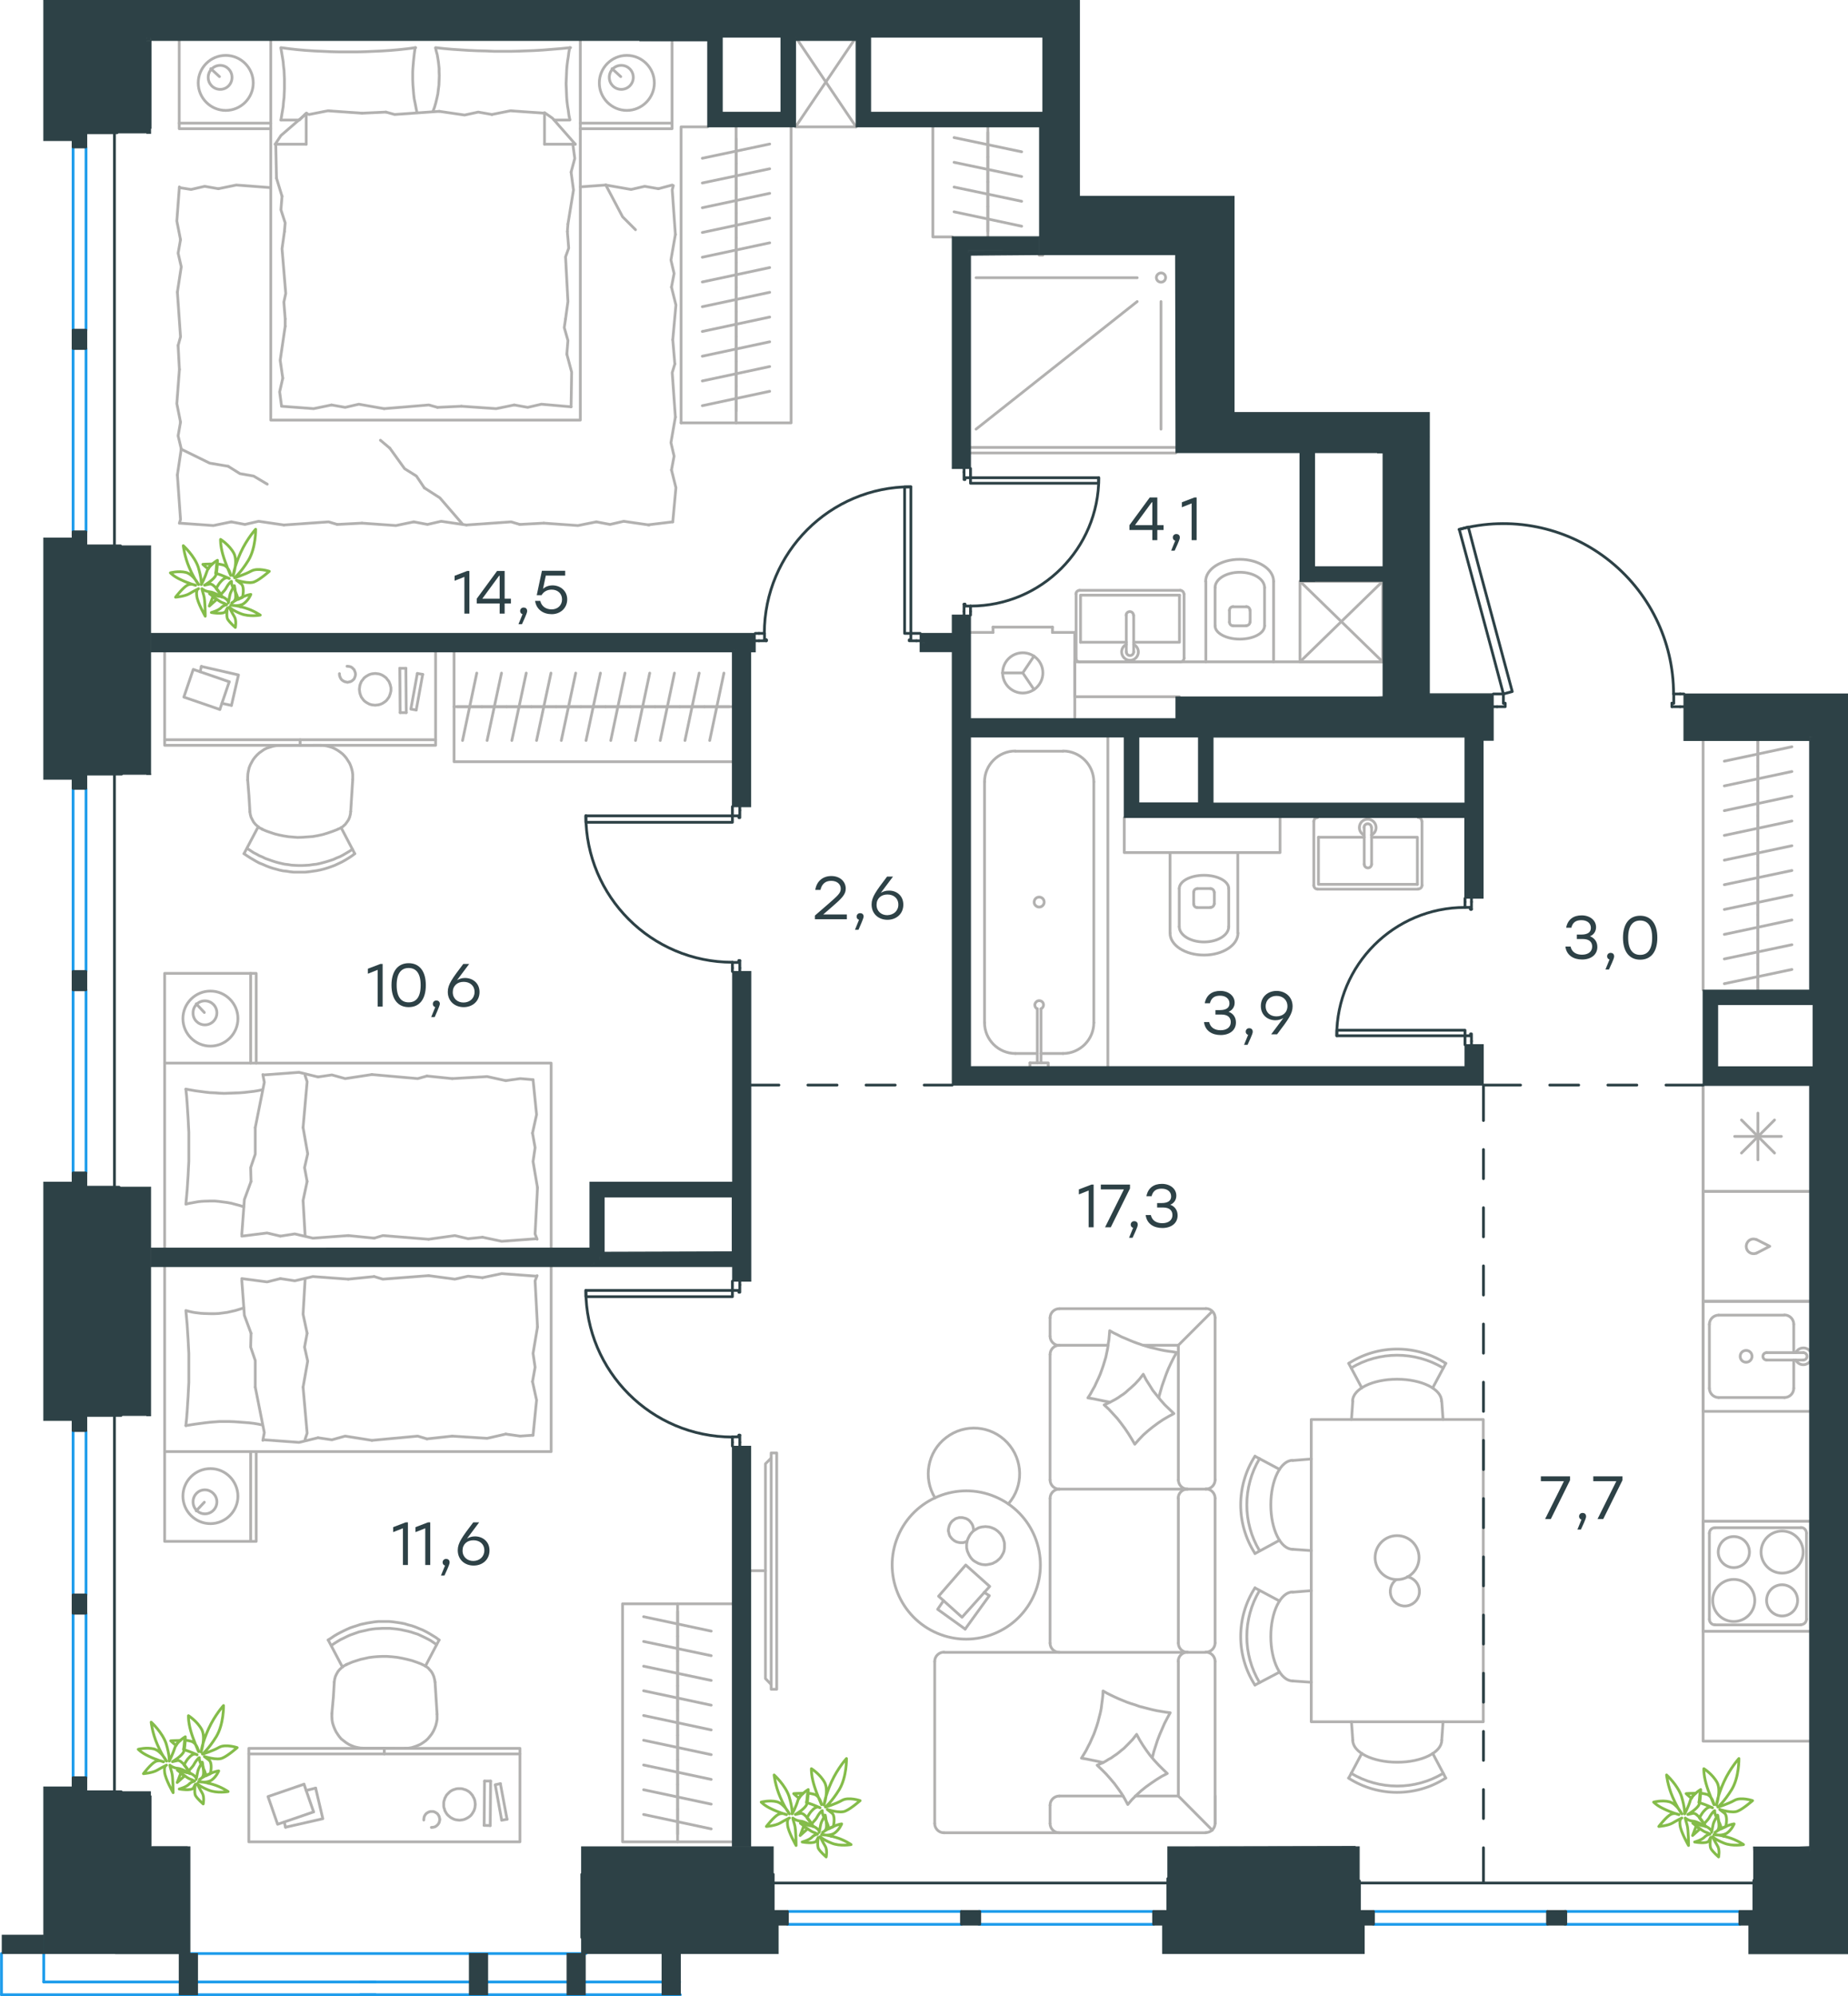 <?xml version="1.0" encoding="utf-8"?>
<!-- Generator: Adobe Illustrator 26.5.0, SVG Export Plug-In . SVG Version: 6.00 Build 0)  -->
<svg version="1.1" id="Слой_1" xmlns="http://www.w3.org/2000/svg" xmlns:xlink="http://www.w3.org/1999/xlink" x="0px" y="0px"
	 viewBox="0 0 1001.2 1081" style="enable-background:new 0 0 1001.2 1081;" xml:space="preserve">
<style type="text/css">
	.st0{fill:#2D4146;}
	.st1{fill:none;stroke:#1D9CEB;stroke-width:1.5;stroke-linecap:round;stroke-linejoin:round;stroke-miterlimit:22.926;}
	.st2{fill:none;stroke:#B2B1B0;stroke-width:1.5;stroke-linecap:round;stroke-linejoin:round;stroke-miterlimit:22.926;}
	.st3{fill:none;stroke:#2D4146;stroke-width:1.5;stroke-linecap:round;stroke-linejoin:round;stroke-miterlimit:22.926;}
	.st4{fill-rule:evenodd;clip-rule:evenodd;fill:#2D4146;stroke:#2D4146;stroke-width:0.5;stroke-miterlimit:10;}
	.st5{fill:#2D4146;stroke:#2D4146;stroke-width:0.5;stroke-miterlimit:10;}
	.st6{fill:none;stroke:#84BC4A;stroke-width:1.5;stroke-linecap:round;stroke-linejoin:round;stroke-miterlimit:22.926;}
</style>
<g>
	<g>
		<path class="st0" d="M254.3,309.2v23.1h-2.7v-19.9l-5.3,2.1v-2.7l6.8-2.6H254.3z"/>
		<path class="st0" d="M276.8,326.8h-3.4v5.5h-2.7v-5.5h-12.4v-2.6l11-15h4.1v15h3.4V326.8z M270.7,324.2v-12.4h-0.3l-9.1,12.4
			L270.7,324.2z"/>
		<path class="st0" d="M282.8,338h-1.9l2.2-5.4c-0.8-0.2-1.3-0.9-1.3-1.7c0-1.1,0.8-1.9,1.9-1.9c0.8,0,1.9,0.4,1.9,1.9
			C285.6,331.4,285.5,332.2,282.8,338z"/>
		<path class="st0" d="M307.3,324.6c0,4.7-3.7,8-8.4,8c-4.4,0-8.3-2.4-9-7.2h2.8c0.7,3,3.1,4.6,6.2,4.6c3.3,0,5.6-2.3,5.6-5.4
			c0-3.2-2.4-5.3-5.6-5.3c-2.6,0-4.4,1.2-5.5,3h-2.6l2.8-13.2h12.6v2.6h-10.5l-1.5,7.2c1.3-1.2,3-1.9,5.3-1.9
			C303.7,317.1,307.3,320,307.3,324.6z"/>
	</g>
	<g>
		<path class="st0" d="M630.4,287H627v5.5h-2.7V287h-12.4v-2.6l11-15h4.1v15h3.4V287z M624.3,284.4V272H624l-9.1,12.4L624.3,284.4z"
			/>
		<path class="st0" d="M636.4,298.2h-1.9l2.2-5.4c-0.8-0.2-1.3-0.9-1.3-1.7c0-1.1,0.8-1.9,1.9-1.9c0.8,0,1.9,0.4,1.9,1.9
			C639.2,291.6,639.1,292.4,636.4,298.2z"/>
		<path class="st0" d="M648.3,269.4v23.1h-2.7v-19.9l-5.3,2.1V272l6.8-2.6H648.3z"/>
	</g>
	<g>
		<path class="st0" d="M207.3,522v23.1h-2.7v-19.9l-5.3,2.1v-2.7l6.8-2.6H207.3z"/>
		<path class="st0" d="M230.7,533.5c0,7.6-3.4,11.9-9.3,11.9c-5.8,0-9.3-4.3-9.3-11.9s3.5-11.9,9.3-11.9
			C227.3,521.6,230.7,526,230.7,533.5z M227.9,533.5c0-6.6-2.6-9.3-6.5-9.3s-6.5,2.7-6.5,9.3c0,6.6,2.6,9.3,6.5,9.3
			S227.9,540.2,227.9,533.5z"/>
		<path class="st0" d="M235.5,550.8h-1.9l2.2-5.4c-0.8-0.2-1.3-0.9-1.3-1.7c0-1.1,0.8-1.9,1.9-1.9c0.8,0,1.9,0.4,1.9,1.9
			C238.2,544.2,238.1,545,235.5,550.8z"/>
		<path class="st0" d="M259.8,537.2c0,5-3.8,8.2-8.6,8.2c-4.7,0-8.6-3.1-8.6-8.3c0-4,2.4-7.2,8.4-15.1h3.2l-6.6,8.8
			c1.2-0.7,2.6-1.2,4.3-1.2C256,529.6,259.8,532.3,259.8,537.2z M257.1,537.2c0-3.5-2.6-5.5-5.9-5.5c-3.4,0-5.9,2.1-5.9,5.6
			c0,3.5,2.6,5.6,5.8,5.6C254.5,542.9,257.1,540.6,257.1,537.2z"/>
	</g>
	<g>
		<path class="st0" d="M221,824.4v23.1h-2.7v-19.9l-5.3,2.1V827l6.8-2.6H221z"/>
		<path class="st0" d="M233.1,824.4v23.1h-2.7v-19.9l-5.3,2.1V827l6.8-2.6H233.1z"/>
		<path class="st0" d="M240.8,853.2h-1.9l2.2-5.4c-0.8-0.2-1.3-0.9-1.3-1.7c0-1.1,0.8-1.9,1.9-1.9c0.8,0,1.9,0.4,1.9,1.9
			C243.6,846.6,243.5,847.4,240.8,853.2z"/>
		<path class="st0" d="M265.2,839.6c0,5-3.8,8.2-8.6,8.2c-4.7,0-8.6-3.1-8.6-8.3c0-4,2.4-7.2,8.4-15.1h3.2l-6.6,8.8
			c1.2-0.7,2.6-1.2,4.3-1.2C261.4,832,265.2,834.7,265.2,839.6z M262.4,839.6c0-3.5-2.6-5.5-5.9-5.5c-3.4,0-5.9,2.1-5.9,5.6
			s2.6,5.6,5.8,5.6C259.8,845.3,262.4,843,262.4,839.6z"/>
	</g>
	<g>
		<path class="st0" d="M592.5,641.5v23.1h-2.7v-19.9l-5.3,2.1v-2.7l6.8-2.6H592.5z"/>
		<path class="st0" d="M612.2,641.5v2.1l-10.4,21h-3.1l10.2-20.5h-12.5v-2.6H612.2z"/>
		<path class="st0" d="M613.6,670.3h-1.9l2.2-5.4c-0.8-0.2-1.3-0.9-1.3-1.7c0-1.1,0.8-1.9,1.9-1.9c0.8,0,1.9,0.4,1.9,1.9
			C616.4,663.8,616.3,664.5,613.6,670.3z"/>
		<path class="st0" d="M638,658.2c0,4.2-3.4,6.8-8.3,6.8c-4.5,0-8.4-2.2-9-7h2.8c0.7,3.1,3.2,4.4,6.2,4.4c3.4,0,5.5-1.7,5.5-4.4
			c0-2.3-1.4-4.1-5.1-4.1h-3.2v-2.4h2.4c3.5,0,5.2-1.3,5.2-3.6c0-2.6-2.1-4.2-5.1-4.2c-2.8,0-4.7,1-5.5,4.1h-2.8
			c0.9-4.7,4.2-6.7,8.4-6.7c4.4,0,7.8,2.6,7.8,6.4c0,2.2-1.2,4.1-3.3,4.9C636.5,653.3,638,655.4,638,658.2z"/>
	</g>
</g>
<line class="st1" x1="0.8" y1="1080.2" x2="203.4" y2="1080.2"/>
<line class="st1" x1="23.7" y1="1073.3" x2="203.4" y2="1073.3"/>
<line class="st1" x1="0.8" y1="1057.9" x2="0.8" y2="1080.2"/>
<line class="st1" x1="23.7" y1="1051" x2="23.7" y2="1073.3"/>
<g>
	<rect x="704.3" y="314.8" class="st2" width="44.8" height="43.6"/>
	<line class="st2" x1="704.3" y1="358.4" x2="749.1" y2="314.8"/>
	<line class="st2" x1="749.1" y1="358.4" x2="704.3" y2="314.8"/>
</g>
<line class="st3" x1="411.2" y1="343" x2="409.2" y2="343"/>
<polyline class="st3" points="498.5,343 496.5,343 493.5,343 "/>
<line class="st3" x1="414.2" y1="343" x2="411.2" y2="343"/>
<path class="st3" d="M493.5,263.6c-43.8,0-79.4,35.5-79.4,79.4"/>
<line class="st3" x1="411.2" y1="347" x2="415.2" y2="347"/>
<line class="st3" x1="496.5" y1="347" x2="498.5" y2="347"/>
<line class="st3" x1="493.5" y1="343" x2="493.5" y2="346.5"/>
<polyline class="st3" points="496.5,347 492.6,347 492.6,346.5 493.5,346.5 "/>
<line class="st3" x1="414.2" y1="346.5" x2="415.2" y2="346.5"/>
<line class="st3" x1="409.2" y1="347" x2="411.2" y2="347"/>
<line class="st3" x1="414.2" y1="343" x2="414.2" y2="346.5"/>
<line class="st3" x1="415.2" y1="346.5" x2="415.2" y2="347"/>
<polygon class="st3" points="493.5,321.2 493.5,263.7 490.1,263.7 490.1,285.5 490.1,343 493.5,343 "/>
<line class="st3" x1="396.8" y1="524.2" x2="396.8" y2="526.1"/>
<polyline class="st3" points="396.8,436.8 396.8,438.8 396.8,441.8 "/>
<line class="st3" x1="396.8" y1="521.2" x2="396.8" y2="524.2"/>
<path class="st3" d="M317.4,441.7c0,43.8,35.5,79.4,79.4,79.4"/>
<line class="st3" x1="400.8" y1="524.2" x2="400.8" y2="520.2"/>
<line class="st3" x1="400.8" y1="438.8" x2="400.8" y2="436.8"/>
<line class="st3" x1="396.8" y1="441.8" x2="400.3" y2="441.8"/>
<polyline class="st3" points="400.8,438.8 400.8,442.8 400.3,442.8 400.3,441.8 "/>
<line class="st3" x1="400.3" y1="521.2" x2="400.3" y2="520.2"/>
<line class="st3" x1="400.8" y1="526.1" x2="400.8" y2="524.2"/>
<line class="st3" x1="396.8" y1="521.2" x2="400.3" y2="521.2"/>
<line class="st3" x1="400.3" y1="520.2" x2="400.8" y2="520.2"/>
<polygon class="st3" points="375,441.8 317.4,441.8 317.4,445.3 339.2,445.3 396.8,445.3 396.8,441.8 "/>
<line class="st3" x1="396.8" y1="781.1" x2="396.8" y2="783.1"/>
<polyline class="st3" points="396.8,693.8 396.8,695.8 396.8,698.8 "/>
<line class="st3" x1="396.8" y1="778.1" x2="396.8" y2="781.1"/>
<path class="st3" d="M317.4,698.8c0,43.8,35.5,79.4,79.4,79.4"/>
<line class="st3" x1="400.8" y1="781.1" x2="400.8" y2="777.2"/>
<line class="st3" x1="400.8" y1="695.8" x2="400.8" y2="693.8"/>
<line class="st3" x1="396.8" y1="698.8" x2="400.3" y2="698.8"/>
<polyline class="st3" points="400.8,695.8 400.8,699.8 400.3,699.8 400.3,698.8 "/>
<line class="st3" x1="400.3" y1="778.1" x2="400.3" y2="777.2"/>
<line class="st3" x1="400.8" y1="783.1" x2="400.8" y2="781.1"/>
<line class="st3" x1="396.8" y1="778.1" x2="400.3" y2="778.1"/>
<line class="st3" x1="400.3" y1="777.2" x2="400.8" y2="777.2"/>
<polygon class="st3" points="375,698.8 317.4,698.8 317.4,702.2 339.2,702.2 396.8,702.2 396.8,698.8 "/>
<line class="st3" x1="525.8" y1="331.1" x2="525.8" y2="333.1"/>
<polyline class="st3" points="525.8,253.7 525.8,255.7 525.8,258.7 "/>
<line class="st3" x1="525.8" y1="328.2" x2="525.8" y2="331.1"/>
<path class="st3" d="M525.8,328.2c38.4,0,69.5-31.1,69.5-69.5"/>
<line class="st3" x1="522.3" y1="331.1" x2="522.3" y2="327.2"/>
<line class="st3" x1="522.3" y1="255.7" x2="522.3" y2="253.7"/>
<line class="st3" x1="525.8" y1="258.7" x2="522.8" y2="258.7"/>
<polyline class="st3" points="522.3,255.7 522.3,259.7 522.8,259.7 522.8,258.7 "/>
<line class="st3" x1="522.8" y1="328.2" x2="522.8" y2="327.2"/>
<line class="st3" x1="522.3" y1="333.1" x2="522.3" y2="331.1"/>
<line class="st3" x1="525.8" y1="328.2" x2="522.8" y2="328.2"/>
<line class="st3" x1="522.8" y1="327.2" x2="522.3" y2="327.2"/>
<polygon class="st3" points="595.2,258.7 595.2,261.7 573.5,261.7 525.8,261.7 525.8,258.7 547.6,258.7 "/>
<line class="st3" x1="910.3" y1="375.8" x2="912.3" y2="375.8"/>
<polyline class="st3" points="809.1,375.8 811.1,375.8 814.5,375.8 "/>
<line class="st3" x1="906.8" y1="375.8" x2="910.3" y2="375.8"/>
<path class="st3" d="M906.7,375.8c0-28.7-13.3-55.7-36.1-73.2s-52.3-23.3-80.1-15.9"/>
<line class="st3" x1="910.3" y1="382.7" x2="905.8" y2="382.7"/>
<line class="st3" x1="811.1" y1="382.7" x2="809.1" y2="382.7"/>
<line class="st3" x1="814.5" y1="375.8" x2="814.5" y2="380.8"/>
<polyline class="st3" points="811.1,382.7 815.5,382.7 815.5,380.8 814.5,380.8 "/>
<line class="st3" x1="906.8" y1="380.8" x2="905.8" y2="380.8"/>
<line class="st3" x1="912.3" y1="382.7" x2="910.3" y2="382.7"/>
<line class="st3" x1="906.8" y1="375.8" x2="906.8" y2="380.8"/>
<line class="st3" x1="905.8" y1="380.8" x2="905.8" y2="382.7"/>
<polygon class="st3" points="790.6,286.7 795.5,285.4 801,306.4 819.3,374.5 814.5,375.8 808.9,354.7 "/>
<line class="st3" x1="793.7" y1="488.4" x2="793.7" y2="486.5"/>
<polyline class="st3" points="793.7,565.8 793.7,563.8 793.7,560.9 "/>
<line class="st3" x1="793.7" y1="491.4" x2="793.7" y2="488.4"/>
<path class="st3" d="M793.7,491.4c-38.4,0-69.5,31.1-69.5,69.5"/>
<line class="st3" x1="797.2" y1="488.4" x2="797.2" y2="492.4"/>
<line class="st3" x1="797.2" y1="563.8" x2="797.2" y2="565.8"/>
<line class="st3" x1="793.7" y1="560.9" x2="796.7" y2="560.9"/>
<polyline class="st3" points="797.2,563.8 797.2,559.9 796.7,559.9 796.7,560.9 "/>
<line class="st3" x1="796.7" y1="491.4" x2="796.7" y2="492.4"/>
<line class="st3" x1="797.2" y1="486.5" x2="797.2" y2="488.4"/>
<line class="st3" x1="793.7" y1="491.4" x2="796.7" y2="491.4"/>
<line class="st3" x1="796.7" y1="492.4" x2="797.2" y2="492.4"/>
<polygon class="st3" points="724.3,560.9 724.3,557.9 746,557.9 793.7,557.9 793.7,560.9 771.9,560.9 "/>
<polyline class="st2" points="922.7,587.7 922.7,942.9 980.2,942.9 "/>
<line class="st2" x1="971.8" y1="717.1" x2="971.8" y2="732.5"/>
<path class="st2" d="M946,731.3c-1.8,0-3.2,1.4-3.2,3.2s1.4,3.2,3.2,3.2s3.2-1.5,3.2-3.2C949.2,732.7,947.8,731.3,946,731.3"/>
<path class="st2" d="M957.1,732.5c-1.1,0-2,0.9-2,2s0.9,2,2,2"/>
<line class="st2" x1="977" y1="732.5" x2="957.1" y2="732.5"/>
<path class="st2" d="M977,736.5c1.1,0,2-0.9,2-2s-0.9-2-2-2"/>
<line class="st2" x1="977" y1="736.5" x2="957.1" y2="736.5"/>
<path class="st2" d="M980.4,731.5c-1-1.2-2.5-1.7-4-1.5s-2.8,1.1-3.5,2.5"/>
<path class="st2" d="M972.9,736.5c0.7,1.4,2,2.3,3.5,2.5s3-0.4,4-1.5"/>
<path class="st2" d="M971.8,717.1c0-2.7-2.2-5-5-5"/>
<path class="st2" d="M966.8,756.8c2.7,0,5-2.2,5-5"/>
<path class="st2" d="M931.1,712.2c-2.7,0-5,2.2-5,5"/>
<path class="st2" d="M926.1,751.8c0,2.7,2.2,5,5,5"/>
<line class="st2" x1="966.8" y1="712.2" x2="931.1" y2="712.2"/>
<line class="st2" x1="926.1" y1="717.1" x2="926.1" y2="751.9"/>
<line class="st2" x1="931.1" y1="756.8" x2="966.8" y2="756.8"/>
<line class="st2" x1="971.8" y1="751.9" x2="971.8" y2="736.5"/>
<polyline class="st2" points="980.2,704.7 922.7,704.7 922.7,764.3 980.2,764.3 "/>
<line class="st2" x1="943.5" y1="606.5" x2="961.4" y2="624.4"/>
<line class="st2" x1="961.4" y1="606.5" x2="943.5" y2="624.4"/>
<line class="st2" x1="939.8" y1="615.4" x2="965.1" y2="615.4"/>
<line class="st2" x1="952.4" y1="602.8" x2="952.4" y2="628.1"/>
<polyline class="st2" points="922.7,587.7 922.7,645.2 980.2,645.2 "/>
<path class="st2" d="M965.5,851.9c6.3,0,11.4-5.1,11.4-11.4c0-6.3-5.1-11.4-11.4-11.4c-6.3,0-11.4,5.1-11.4,11.4
	C954.1,846.7,959.2,851.9,965.5,851.9"/>
<path class="st2" d="M965.5,875.1c4.7,0,8.4-3.8,8.4-8.4c0-4.7-3.8-8.5-8.4-8.5c-4.7,0-8.4,3.8-8.4,8.5
	C957.1,871.3,960.9,875.1,965.5,875.1"/>
<path class="st2" d="M939.3,878.1c6.3,0,11.4-5.1,11.4-11.4c0-6.3-5.1-11.4-11.4-11.4c-6.3,0-11.4,5.1-11.4,11.4
	C927.9,873,933,878.1,939.3,878.1"/>
<path class="st2" d="M939.3,848.9c4.7,0,8.5-3.8,8.5-8.4c0-4.7-3.8-8.4-8.5-8.4s-8.4,3.8-8.4,8.4
	C930.9,845.1,934.7,848.9,939.3,848.9"/>
<path class="st2" d="M975.7,879.8c1.6,0,3-1.3,3-3"/>
<path class="st2" d="M978.7,830.2c0-1.6-1.3-3-3-3"/>
<path class="st2" d="M926.1,876.9c0,1.6,1.3,3,3,3"/>
<path class="st2" d="M929.1,827.3c-1.6,0-3,1.3-3,3"/>
<line class="st2" x1="978.7" y1="876.9" x2="978.7" y2="830.3"/>
<line class="st2" x1="929.1" y1="879.9" x2="975.7" y2="879.9"/>
<line class="st2" x1="926.1" y1="830.3" x2="926.1" y2="876.9"/>
<line class="st2" x1="975.7" y1="827.3" x2="929.1" y2="827.3"/>
<line class="st2" x1="922.7" y1="883.4" x2="980.2" y2="883.4"/>
<polyline class="st2" points="980.2,823.8 922.7,823.8 922.7,883.4 "/>
<path class="st2" d="M951.6,671.3c-1.7-0.7-3.6-0.3-4.7,1.2c-1.1,1.4-1.1,3.5,0,4.9s3.1,1.9,4.7,1.2"/>
<polyline class="st2" points="951.7,671.3 958.8,674.9 951.7,678.6 "/>
<polyline class="st2" points="980.2,645.2 922.7,645.2 922.7,704.7 980.2,704.7 "/>
<line class="st2" x1="952.4" y1="535.6" x2="952.4" y2="522.2"/>
<line class="st2" x1="970.8" y1="525" x2="934.2" y2="532.7"/>
<line class="st2" x1="952.4" y1="522.2" x2="952.4" y2="508.8"/>
<line class="st2" x1="970.8" y1="511.6" x2="934.2" y2="519.3"/>
<line class="st2" x1="952.4" y1="508.8" x2="952.4" y2="495.4"/>
<line class="st2" x1="970.8" y1="498.2" x2="934.2" y2="506"/>
<line class="st2" x1="952.4" y1="495.4" x2="952.4" y2="482"/>
<line class="st2" x1="970.8" y1="484.8" x2="934.2" y2="492.5"/>
<line class="st2" x1="952.4" y1="536.1" x2="952.4" y2="401.1"/>
<line class="st2" x1="952.4" y1="482" x2="952.4" y2="468.6"/>
<line class="st2" x1="970.8" y1="471.4" x2="934.2" y2="479.1"/>
<line class="st2" x1="952.4" y1="468.6" x2="952.4" y2="455.2"/>
<line class="st2" x1="970.8" y1="458" x2="934.2" y2="465.8"/>
<line class="st2" x1="952.4" y1="455.2" x2="952.4" y2="441.8"/>
<line class="st2" x1="970.8" y1="444.6" x2="934.2" y2="452.4"/>
<line class="st2" x1="952.4" y1="441.8" x2="952.4" y2="428.4"/>
<line class="st2" x1="970.8" y1="431.2" x2="934.2" y2="439"/>
<line class="st2" x1="952.4" y1="428.4" x2="952.4" y2="415"/>
<line class="st2" x1="970.8" y1="417.8" x2="934.2" y2="425.6"/>
<line class="st2" x1="952.4" y1="415" x2="952.4" y2="401.6"/>
<line class="st2" x1="970.8" y1="404.4" x2="934.2" y2="412.2"/>
<line class="st2" x1="922.7" y1="401.1" x2="922.7" y2="536.1"/>
<line class="st2" x1="414.7" y1="850.6" x2="406.7" y2="850.6"/>
<polyline class="st2" points="417.8,912.2 414.7,909 414.7,792.7 417.8,789.6 "/>
<rect x="417.8" y="786.8" class="st2" width="3" height="128"/>
<polyline class="st2" points="100.7,589.8 105.8,590.7 111.1,591.4 113.7,591.7 116.3,591.8 118.9,592 121.5,592.1 124.1,592 
	126.9,591.9 129.6,591.8 132.3,591.6 134.9,591.3 137.5,591 139.9,590.6 142.2,590.1 "/>
<polyline class="st2" points="132,653.5 129.8,652.8 127.5,652.2 125.3,651.6 123.1,651.2 120.8,650.9 118.5,650.6 116.3,650.4 
	113.9,650.4 110.5,650.5 108.9,650.6 107.2,650.8 105.5,651.1 103.9,651.4 102.2,651.7 100.7,652.1 101.4,644.4 101.9,636.7 
	102.1,632.7 102.3,628.9 102.3,624.9 102.3,621 102.3,617.1 102.3,613.2 101.9,605.4 101.4,597.6 101.1,593.7 100.7,589.8 "/>
<polyline class="st2" points="136,639.8 132.4,649.6 131,668.5 "/>
<polyline class="st2" points="142.4,581.9 143.2,586.1 138.3,610.6 "/>
<polyline class="st2" points="138.3,610.6 138.3,625 135.8,632.3 136,639.8 "/>
<polyline class="st2" points="131,669.4 144.7,667.7 151.9,669.4 "/>
<polyline class="st2" points="288.5,613.6 290.7,603.6 288.8,584.7 "/>
<polyline class="st2" points="291,671.1 289.9,668.2 291.2,643.2 "/>
<polyline class="st2" points="291.2,643.2 288.8,629 289.9,621.5 288.5,613.6 "/>
<polyline class="st2" points="274,585.2 263.9,583 245,584.1 "/>
<polyline class="st2" points="288.8,584.7 281.8,584.1 274,585.2 "/>
<polyline class="st2" points="172.3,583.2 162,580.7 143,582.1 "/>
<polyline class="st2" points="231.3,582.7 226.3,584.1 201.5,581.9 "/>
<polyline class="st2" points="201.5,581.9 187,584.1 179.8,582.1 172.3,583.2 "/>
<line class="st2" x1="245" y1="584.1" x2="231.3" y2="582.7"/>
<polyline class="st2" points="151.9,669.4 159.7,668.2 169.5,670.5 188.7,669.1 "/>
<polyline class="st2" points="261.4,670 271.8,672.2 290.7,670.8 "/>
<polyline class="st2" points="202.7,670.5 207.4,669.1 232.2,671.1 "/>
<polyline class="st2" points="232.2,671.1 246.4,669.1 253.6,670.8 261.4,670 "/>
<line class="st2" x1="188.7" y1="669.1" x2="202.7" y2="670.5"/>
<polyline class="st2" points="166.4,639.8 164.2,650.1 165.3,669.1 "/>
<polyline class="st2" points="165.3,582.4 166.4,585.8 164.2,610.6 "/>
<polyline class="st2" points="164.2,610.6 166.7,624.8 165,632.3 166.4,639.8 "/>
<line class="st2" x1="110.7" y1="548.3" x2="106.3" y2="543.6"/>
<path class="st2" d="M111,555c3.6,0,6.5-2.9,6.5-6.5s-2.9-6.5-6.5-6.5s-6.4,2.9-6.4,6.5C104.5,552.1,107.4,555,111,555"/>
<polyline class="st2" points="298.6,675.9 298.6,575.7 89.2,575.7 89.2,675.9 "/>
<path class="st2" d="M114,566.5c8.2,0,14.9-6.7,14.9-14.9s-6.7-14.9-14.9-14.9s-14.9,6.7-14.9,14.9
	C99.1,559.8,105.8,566.5,114,566.5"/>
<line class="st2" x1="135.8" y1="527.1" x2="135.8" y2="575.7"/>
<polyline class="st2" points="89.2,575.7 89.2,527.1 138.8,527.1 138.8,575.7 "/>
<line class="st2" x1="162.6" y1="400.6" x2="162.6" y2="403.6"/>
<polygon class="st2" points="203.3,364.7 204.1,364.8 205,364.9 205.8,365.1 206.6,365.4 207.4,365.8 208,366.2 208.7,366.7 
	209.3,367.2 209.8,367.9 210.3,368.5 210.8,369.2 211.1,370 211.4,370.7 211.6,371.6 211.8,372.4 211.8,373.3 211.8,374.2 
	211.6,375 211.4,375.8 211.1,376.6 210.8,377.4 210.3,378.1 209.8,378.8 209.3,379.4 208.7,379.9 208,380.4 207.4,380.8 
	206.6,381.2 205.8,381.5 205,381.7 204.1,381.8 203.3,381.9 202.4,381.8 201.5,381.7 200.7,381.5 199.9,381.2 199.2,380.8 
	198.5,380.4 197.8,379.9 197.2,379.4 196.7,378.8 196.2,378.1 195.7,377.4 195.4,376.6 195.1,375.8 194.9,375 194.8,374.2 
	194.7,373.3 194.8,372.4 194.9,371.6 195.1,370.7 195.4,370 195.7,369.2 196.2,368.5 196.7,367.9 197.2,367.2 197.8,366.7 
	198.5,366.2 199.2,365.8 199.9,365.4 200.7,365.1 201.5,364.9 202.4,364.8 "/>
<polyline class="st2" points="188,360.8 188.3,360.8 189.1,360.9 190,361.1 190.7,361.5 191.3,362.1 191.9,362.7 192.2,363.5 
	192.5,364.3 192.6,365.1 192.5,366 192.2,366.8 191.9,367.6 191.3,368.2 190.7,368.7 190,369.1 189.1,369.3 188.3,369.5 
	187.4,369.3 186.6,369.1 185.9,368.7 185.2,368.2 184.7,367.6 184.3,366.8 184,366 183.9,365.1 183.9,364.8 "/>
<polyline class="st2" points="226.1,364.7 222.6,384 225.5,384.5 "/>
<line class="st2" x1="124.2" y1="369.2" x2="119.1" y2="384.2"/>
<line class="st2" x1="225.5" y1="384.5" x2="229" y2="365.2"/>
<line class="st2" x1="216.8" y1="385.9" x2="220.1" y2="385.9"/>
<line class="st2" x1="229" y1="365.2" x2="226.1" y2="364.7"/>
<line class="st2" x1="220.1" y1="385.9" x2="219.9" y2="361.9"/>
<line class="st2" x1="125.4" y1="382" x2="120.3" y2="380.9"/>
<polyline class="st2" points="119.1,384.2 99.6,377.5 104.7,362.5 124.2,369.2 "/>
<line class="st2" x1="216.6" y1="361.9" x2="216.8" y2="385.9"/>
<polyline class="st2" points="109.1,360.9 129.2,365.5 125.4,382 "/>
<line class="st2" x1="219.9" y1="361.9" x2="216.6" y2="361.9"/>
<line class="st2" x1="108.4" y1="363.8" x2="109.1" y2="360.9"/>
<line class="st2" x1="236" y1="400.6" x2="89.2" y2="400.6"/>
<polyline class="st2" points="89.2,353 89.2,403.6 236,403.6 236,353 "/>
<polyline class="st2" points="190,439.5 189.8,441.1 189.4,442.6 188.8,444 187.9,445.3 187,446.5 186.4,447 185.9,447.5 185.2,448 
	184.5,448.4 183.9,448.7 183.1,449 "/>
<polyline class="st2" points="142.2,449.1 141.5,448.7 140.8,448.4 139.5,447.4 138.4,446.4 137.4,445.2 136.7,443.9 136,442.5 
	135.6,441 135.4,439.6 "/>
<polyline class="st2" points="134.2,422.4 134.2,420.8 134.3,419 134.6,417.4 135,415.7 135.6,414.2 136.4,412.7 137.2,411.3 
	138.2,410 139.3,408.8 140.5,407.7 141.9,406.7 143.2,405.8 144.7,405.1 146.3,404.6 147.9,404.1 149.6,403.8 151.3,403.7 "/>
<polyline class="st2" points="192.2,462.3 190.5,463.6 188.8,464.7 187,465.8 185.2,466.8 183.3,467.7 181.4,468.6 179.5,469.3 
	177.5,470 175.5,470.6 173.5,471.1 171.5,471.5 169.4,471.8 167.3,472.1 165.3,472.3 163.2,472.3 161.1,472.3 159.2,472.3 
	157.2,472.1 155.4,471.8 153.4,471.6 151.5,471.2 149.7,470.7 147.8,470.2 146,469.6 144.2,468.9 142.4,468.1 140.6,467.4 
	138.9,466.5 137.2,465.5 135.5,464.5 133.8,463.4 132.2,462.3 "/>
<polyline class="st2" points="182.8,449.2 180.2,450.2 177.6,451.1 175,451.9 172.3,452.5 169.5,453 166.8,453.2 164,453.4 
	161.2,453.5 158.7,453.3 156.3,453.1 153.8,452.7 151.3,452.2 148.9,451.6 146.5,450.8 144.2,450 141.9,449 "/>
<polyline class="st2" points="190.9,459.9 189.3,461 187.6,462 185.9,463 184.2,463.9 182.4,464.6 180.7,465.4 178.9,466 177,466.6 
	175.2,467.1 173.3,467.6 171.4,468 169.5,468.2 167.5,468.5 165.6,468.6 163.6,468.7 161.6,468.7 159.7,468.6 157.9,468.5 
	156.1,468.2 154.3,468 152.5,467.6 150.8,467.2 149,466.7 147.2,466.1 145.5,465.5 143.8,464.9 142.2,464.1 140.5,463.4 
	138.9,462.5 137.3,461.7 135.8,460.7 134.3,459.7 "/>
<polyline class="st2" points="173.8,403.6 175.1,403.7 176.8,403.9 178.4,404.3 180,404.8 181.5,405.5 182.9,406.3 184.2,407.2 
	185.5,408.2 186.6,409.3 187.6,410.5 188.5,411.9 189.4,413.3 190,414.7 190.5,416.2 190.9,417.8 191.1,419.4 191.1,421.1 
	191.1,422.1 "/>
<line class="st2" x1="132.2" y1="462.3" x2="139.9" y2="447.7"/>
<line class="st2" x1="192.2" y1="462.3" x2="184.8" y2="448.2"/>
<line class="st2" x1="191.1" y1="422.1" x2="190" y2="439.5"/>
<polyline class="st2" points="134.2,422.4 134.9,431.2 135.4,439.6 "/>
<line class="st2" x1="173.8" y1="403.6" x2="151.3" y2="403.7"/>
<line class="st2" x1="247.7" y1="382.7" x2="261.1" y2="382.7"/>
<line class="st2" x1="258.3" y1="364.5" x2="250.6" y2="401"/>
<line class="st2" x1="261.1" y1="382.7" x2="274.5" y2="382.7"/>
<line class="st2" x1="271.7" y1="364.5" x2="263.9" y2="401"/>
<line class="st2" x1="274.5" y1="382.7" x2="287.9" y2="382.7"/>
<line class="st2" x1="285.1" y1="364.5" x2="277.3" y2="401"/>
<line class="st2" x1="287.9" y1="382.7" x2="301.3" y2="382.7"/>
<line class="st2" x1="298.5" y1="364.5" x2="290.7" y2="401"/>
<line class="st2" x1="301.3" y1="382.7" x2="314.7" y2="382.7"/>
<line class="st2" x1="311.9" y1="364.5" x2="304.1" y2="401"/>
<line class="st2" x1="246" y1="382.7" x2="396.8" y2="382.7"/>
<line class="st2" x1="314.7" y1="382.7" x2="328.1" y2="382.7"/>
<line class="st2" x1="325.3" y1="364.5" x2="317.5" y2="401"/>
<line class="st2" x1="328.1" y1="382.7" x2="341.5" y2="382.7"/>
<line class="st2" x1="338.6" y1="364.5" x2="330.9" y2="401"/>
<line class="st2" x1="341.5" y1="382.7" x2="354.9" y2="382.7"/>
<line class="st2" x1="352" y1="364.5" x2="344.3" y2="401"/>
<line class="st2" x1="354.9" y1="382.7" x2="368.3" y2="382.7"/>
<line class="st2" x1="365.4" y1="364.5" x2="357.7" y2="401"/>
<line class="st2" x1="368.3" y1="382.7" x2="381.7" y2="382.7"/>
<line class="st2" x1="378.8" y1="364.5" x2="371.1" y2="401"/>
<line class="st2" x1="381.7" y1="382.7" x2="395.1" y2="382.7"/>
<line class="st2" x1="392.2" y1="364.5" x2="384.5" y2="401"/>
<polyline class="st2" points="396.8,412.5 246,412.5 246,353 "/>
<polyline class="st2" points="100.7,772 105.8,771.2 111.1,770.5 113.7,770.2 116.3,770 118.9,769.8 121.5,769.8 124.1,769.8 
	126.9,769.9 129.6,770.1 132.3,770.3 134.9,770.5 137.5,770.8 139.9,771.2 142.2,771.7 "/>
<polyline class="st2" points="132,708.3 129.8,709 127.5,709.7 125.3,710.2 123.1,710.7 120.8,711 118.5,711.3 116.3,711.4 
	113.9,711.4 110.5,711.3 108.9,711.2 107.2,711 105.5,710.8 103.9,710.5 102.2,710.1 100.7,709.7 101.4,717.4 101.9,725.2 
	102.1,729.1 102.3,733 102.3,736.9 102.3,740.9 102.3,744.7 102.3,748.6 101.9,756.4 101.4,764.3 101.1,768.1 100.7,772 "/>
<polyline class="st2" points="136,722 132.4,712.3 131,693.3 "/>
<polyline class="st2" points="142.4,780 143.2,775.8 138.3,751.2 "/>
<polyline class="st2" points="138.3,751.2 138.3,736.8 135.8,729.5 136,722 "/>
<polyline class="st2" points="131,692.4 144.7,694.2 151.9,692.4 "/>
<polyline class="st2" points="288.5,748.2 290.7,758.2 288.8,777.2 "/>
<polyline class="st2" points="291,690.8 289.9,693.6 291.2,718.6 "/>
<polyline class="st2" points="291.2,718.6 288.8,732.9 289.9,740.4 288.5,748.2 "/>
<polyline class="st2" points="274,776.6 263.9,778.9 245,777.7 "/>
<polyline class="st2" points="288.8,777.2 281.8,777.7 274,776.6 "/>
<polyline class="st2" points="172.3,778.6 162,781.1 143,779.7 "/>
<polyline class="st2" points="231.3,779.2 226.3,777.7 201.5,780 "/>
<polyline class="st2" points="201.5,780 187,777.7 179.8,779.7 172.3,778.6 "/>
<line class="st2" x1="245" y1="777.7" x2="231.3" y2="779.2"/>
<polyline class="st2" points="151.9,692.4 159.7,693.6 169.5,691.3 188.7,692.7 "/>
<polyline class="st2" points="261.4,691.9 271.8,689.7 290.7,691.1 "/>
<polyline class="st2" points="202.7,691.3 207.4,692.7 232.2,690.8 "/>
<polyline class="st2" points="232.2,690.8 246.4,692.7 253.6,691.1 261.4,691.9 "/>
<line class="st2" x1="188.7" y1="692.7" x2="202.7" y2="691.3"/>
<polyline class="st2" points="166.4,722 164.2,711.7 165.3,692.7 "/>
<polyline class="st2" points="165.3,779.4 166.4,776.1 164.2,751.2 "/>
<polyline class="st2" points="164.2,751.2 166.7,737.1 165,729.5 166.4,722 "/>
<line class="st2" x1="110.7" y1="813.5" x2="106.3" y2="818.2"/>
<path class="st2" d="M111,806.8c-3.6,0-6.4,2.9-6.4,6.5s2.9,6.5,6.4,6.5c3.6,0,6.5-2.9,6.5-6.5S114.5,806.8,111,806.8"/>
<polyline class="st2" points="298.6,685.9 298.6,786.1 89.2,786.1 89.2,685.9 "/>
<path class="st2" d="M114,795.3c-8.2,0-14.9,6.7-14.9,14.9s6.7,14.9,14.9,14.9s14.9-6.7,14.9-14.9C128.8,802,122.2,795.3,114,795.3"
	/>
<line class="st2" x1="135.8" y1="834.7" x2="135.8" y2="786.1"/>
<polyline class="st2" points="89.2,786.1 89.2,834.7 138.8,834.7 138.8,786.1 "/>
<line class="st2" x1="208.2" y1="949.8" x2="208.2" y2="946.8"/>
<polygon class="st2" points="248.9,985.7 249.8,985.6 250.6,985.5 251.4,985.3 252.2,985 253,984.6 253.7,984.2 254.4,983.7 
	255,983.2 255.5,982.6 256,981.9 256.4,981.2 256.8,980.5 257.1,979.6 257.3,978.9 257.4,978 257.5,977.1 257.4,976.3 257.3,975.4 
	257.1,974.6 256.8,973.8 256.4,973.1 256,972.3 255.5,971.7 255,971.1 254.4,970.5 253.7,970 253,969.6 252.2,969.2 251.4,969 
	250.6,968.7 249.8,968.6 248.9,968.6 248.1,968.6 247.2,968.7 246.3,969 245.6,969.2 244.8,969.6 244.1,970 243.5,970.5 
	242.9,971.1 242.3,971.7 241.8,972.3 241.4,973.1 241,973.8 240.8,974.6 240.5,975.4 240.4,976.3 240.4,977.1 240.4,978 
	240.5,978.9 240.8,979.6 241,980.5 241.4,981.2 241.8,981.9 242.3,982.6 242.9,983.2 243.5,983.7 244.1,984.2 244.8,984.6 
	245.6,985 246.3,985.3 247.2,985.5 248.1,985.6 "/>
<polyline class="st2" points="233.7,989.6 233.9,989.6 234.8,989.5 235.6,989.3 236.3,988.9 237,988.3 237.5,987.7 237.9,987 
	238.1,986.2 238.3,985.3 238.1,984.4 237.9,983.6 237.5,982.9 237,982.2 236.3,981.7 235.6,981.3 234.8,981 233.9,981 233.1,981 
	232.2,981.3 231.5,981.7 230.8,982.2 230.3,982.9 229.9,983.6 229.7,984.4 229.6,985.3 229.6,985.6 "/>
<polyline class="st2" points="271.8,985.7 268.3,966.5 271.1,965.9 "/>
<line class="st2" x1="169.9" y1="981.2" x2="164.7" y2="966.2"/>
<line class="st2" x1="271.1" y1="965.9" x2="274.7" y2="985.2"/>
<line class="st2" x1="262.5" y1="964.5" x2="265.8" y2="964.5"/>
<line class="st2" x1="274.7" y1="985.2" x2="271.8" y2="985.7"/>
<line class="st2" x1="265.8" y1="964.5" x2="265.6" y2="988.6"/>
<line class="st2" x1="171" y1="968.3" x2="165.9" y2="969.6"/>
<polyline class="st2" points="164.7,966.2 145.2,972.9 150.4,987.9 169.9,981.2 "/>
<line class="st2" x1="262.3" y1="988.5" x2="262.5" y2="964.5"/>
<polyline class="st2" points="154.7,989.5 174.9,984.9 171,968.3 "/>
<line class="st2" x1="265.6" y1="988.6" x2="262.3" y2="988.5"/>
<line class="st2" x1="154" y1="986.7" x2="154.7" y2="989.5"/>
<line class="st2" x1="281.7" y1="949.8" x2="134.8" y2="949.8"/>
<rect x="134.8" y="946.8" class="st2" width="146.9" height="50.6"/>
<polyline class="st2" points="235.7,910.9 235.4,909.3 235,907.8 234.4,906.4 233.6,905.1 232.6,904 232.1,903.4 231.5,902.9 
	230.9,902.5 230.2,902.1 229.5,901.7 228.8,901.4 "/>
<polyline class="st2" points="187.9,901.3 187.2,901.7 186.4,902.1 185.2,903 184,904.1 183.1,905.2 182.3,906.6 181.7,907.9 
	181.3,909.4 181.1,910.9 "/>
<polyline class="st2" points="179.8,928 179.8,929.6 179.9,931.4 180.2,933.1 180.7,934.7 181.3,936.2 182,937.7 182.9,939.1 
	183.8,940.4 184.9,941.7 186.2,942.7 187.5,943.7 188.9,944.6 190.4,945.3 191.9,945.9 193.5,946.3 195.2,946.6 197,946.7 "/>
<polyline class="st2" points="237.9,888.1 236.2,886.8 234.4,885.7 232.6,884.6 230.8,883.6 229,882.7 227,881.9 225.1,881.1 
	223.1,880.4 221.1,879.9 219.2,879.3 217.1,878.9 215.1,878.6 213,878.3 210.9,878.1 208.9,878.1 206.8,878.1 204.9,878.1 
	202.9,878.3 201,878.6 199.1,878.9 197.2,879.3 195.3,879.7 193.5,880.3 191.6,880.9 189.8,881.5 188,882.3 186.3,883.1 184.5,884 
	182.8,884.9 181.1,885.9 179.5,887 177.8,888.1 "/>
<polyline class="st2" points="228.5,901.2 225.9,900.2 223.3,899.3 220.6,898.6 217.9,898 215.2,897.5 212.4,897.2 209.7,897 
	206.9,897 204.6,897.1 202.3,897.3 199.9,897.6 197.7,898.1 195.4,898.6 193.2,899.3 191,900 188.9,900.9 187.5,901.5 "/>
<polyline class="st2" points="236.5,890.6 234.9,889.5 233.3,888.4 231.6,887.5 229.8,886.6 228.1,885.8 226.4,885 224.5,884.4 
	222.7,883.8 220.8,883.3 218.9,882.9 217.1,882.5 215.1,882.2 213.2,882 211.2,881.8 209.2,881.8 207.2,881.8 205.4,881.9 
	203.5,882 201.8,882.2 199.9,882.5 198.2,882.9 196.4,883.3 194.6,883.7 192.9,884.3 191.2,884.9 189.5,885.5 187.8,886.3 
	186.2,887.1 184.5,887.9 183,888.8 181.4,889.8 179.9,890.8 "/>
<polyline class="st2" points="219.4,946.8 221.2,946.7 223,946.4 224.6,945.9 226.2,945.3 227.8,944.6 229.2,943.7 230.6,942.7 
	231.8,941.6 232.9,940.3 233.9,939 234.8,937.5 235.5,936 236.1,934.4 236.5,932.8 236.8,931.1 236.8,929.4 236.8,928.3 "/>
<line class="st2" x1="177.8" y1="888.1" x2="185.5" y2="902.7"/>
<line class="st2" x1="237.9" y1="888.1" x2="230.5" y2="902.2"/>
<line class="st2" x1="236.8" y1="928.3" x2="235.7" y2="910.9"/>
<polyline class="st2" points="179.8,928 180.6,919.2 181.1,910.9 "/>
<line class="st2" x1="219.4" y1="946.8" x2="197" y2="946.7"/>
<line class="st2" x1="367.1" y1="872.7" x2="367.1" y2="886.1"/>
<line class="st2" x1="385.3" y1="883.3" x2="348.7" y2="875.5"/>
<line class="st2" x1="367.1" y1="886.1" x2="367.1" y2="899.5"/>
<line class="st2" x1="385.3" y1="896.6" x2="348.7" y2="888.9"/>
<line class="st2" x1="367.1" y1="899.5" x2="367.1" y2="912.9"/>
<line class="st2" x1="385.3" y1="910" x2="348.7" y2="902.3"/>
<line class="st2" x1="367.1" y1="868.5" x2="367.1" y2="997.4"/>
<line class="st2" x1="367.1" y1="912.9" x2="367.1" y2="926.3"/>
<line class="st2" x1="385.3" y1="923.4" x2="348.7" y2="915.6"/>
<line class="st2" x1="367.1" y1="926.3" x2="367.1" y2="939.7"/>
<line class="st2" x1="385.3" y1="936.8" x2="348.7" y2="929"/>
<line class="st2" x1="367.1" y1="939.7" x2="367.1" y2="953"/>
<line class="st2" x1="385.3" y1="950.2" x2="348.7" y2="942.4"/>
<line class="st2" x1="367.1" y1="953" x2="367.1" y2="966.4"/>
<line class="st2" x1="385.3" y1="963.6" x2="348.7" y2="955.8"/>
<line class="st2" x1="367.1" y1="966.4" x2="367.1" y2="979.8"/>
<line class="st2" x1="385.3" y1="977" x2="348.7" y2="969.2"/>
<line class="st2" x1="367.1" y1="979.8" x2="367.1" y2="993.2"/>
<line class="st2" x1="385.3" y1="990.4" x2="348.7" y2="982.6"/>
<polyline class="st2" points="396.8,997.4 337.3,997.4 337.3,868.5 396.8,868.5 "/>
<line class="st2" x1="149.4" y1="78.1" x2="149.8" y2="96.5"/>
<polyline class="st2" points="98.1,243.2 113.6,250.8 123.6,252.5 "/>
<polyline class="st2" points="123.6,252.5 130,256.5 137.4,257.8 144.8,262.2 "/>
<polyline class="st2" points="328.2,100.2 337.3,117.4 344.3,124.4 "/>
<polyline class="st2" points="250.4,283.6 238.3,269.6 229.9,264.2 "/>
<line class="st2" x1="211.2" y1="242.7" x2="206.1" y2="238.4"/>
<polyline class="st2" points="229.9,264.2 225.6,257.8 219.2,253.8 211.2,242.7 "/>
<line class="st2" x1="364.2" y1="100.2" x2="356.7" y2="102.2"/>
<line class="st2" x1="328.2" y1="100.2" x2="314.4" y2="101.2"/>
<polyline class="st2" points="356.7,102.2 349.3,100.9 341.9,102.6 328.2,100.2 "/>
<polyline class="st2" points="364.5,184 366.2,165.2 363.8,155.5 "/>
<polyline class="st2" points="365.9,127 364.2,102.8 364.8,100.5 "/>
<polyline class="st2" points="363.8,155.5 365.2,148.1 363.5,140.8 365.9,127 "/>
<polyline class="st2" points="364.5,282.6 366.2,264.1 363.8,254.5 "/>
<polyline class="st2" points="365.9,225.9 364.2,201.8 365.6,197.1 "/>
<polyline class="st2" points="363.8,254.5 365.2,247 363.5,239.7 365.9,225.9 "/>
<line class="st2" x1="365.6" y1="197.1" x2="364.5" y2="184"/>
<polyline class="st2" points="294.6,283.3 313.1,284.6 323.1,282.6 "/>
<polyline class="st2" points="323.1,282.6 330.5,284 337.9,282.3 351.7,284.3 "/>
<line class="st2" x1="351.2" y1="284.2" x2="364.5" y2="282.6"/>
<polyline class="st2" points="196.1,283.3 214.5,284.6 224.2,282.6 "/>
<polyline class="st2" points="252.7,284.3 276.9,282.6 281.6,284 "/>
<polyline class="st2" points="224.2,282.6 231.6,284 239,282.3 252.7,284.3 "/>
<line class="st2" x1="281.6" y1="284" x2="294.6" y2="283.3"/>
<polyline class="st2" points="97.2,283.3 115.6,284.6 125.3,282.6 "/>
<polyline class="st2" points="153.8,284.3 178,282.6 182.7,284 "/>
<polyline class="st2" points="125.3,282.6 132.7,284 140.1,282.3 153.8,284.3 "/>
<line class="st2" x1="182.7" y1="284" x2="196.1" y2="283.3"/>
<polyline class="st2" points="97.2,200.1 95.8,218.6 97.8,228.6 "/>
<polyline class="st2" points="96.1,257.2 97.8,281.3 97.2,283.3 "/>
<polyline class="st2" points="97.8,228.6 96.5,236 98.2,243.1 96.1,257.2 "/>
<polyline class="st2" points="97.2,101.2 95.8,119.7 97.8,129.8 "/>
<polyline class="st2" points="96.1,158.2 97.8,182.4 96.5,187.1 "/>
<polyline class="st2" points="97.8,129.8 96.5,137.1 98.2,144.5 96.1,158.2 "/>
<line class="st2" x1="96.5" y1="187.1" x2="97.2" y2="200.1"/>
<polyline class="st2" points="146.5,101.6 128,100.2 118.3,102.2 "/>
<polyline class="st2" points="118.3,102.2 110.9,100.9 103.5,102.6 97.2,101.6 "/>
<polyline class="st2" points="196.1,61.3 177.6,60 167.5,62 165.9,61.6 "/>
<polyline class="st2" points="295,61.3 276.5,60 266.5,62 "/>
<polyline class="st2" points="238,60.3 213.8,62 209.1,60.7 "/>
<polyline class="st2" points="266.5,62 259.1,60.7 251.7,62.3 238,60.3 "/>
<line class="st2" x1="209.1" y1="60.7" x2="196.1" y2="61.3"/>
<polyline class="st2" points="152.2,65 152.6,62.6 153,60.2 153.4,57.8 153.6,55.3 153.9,52.8 154,50.4 154.1,48 154.1,45.6 
	154.1,43 154,40.6 153.9,38.2 153.6,35.7 153.4,33.3 153,30.9 152.6,28.5 152.2,26.1 "/>
<polyline class="st2" points="152.2,25.8 156.7,26.4 161.2,26.9 165.7,27.3 170.3,27.6 174.9,27.8 179.5,28 184,28.1 188.7,28.1 
	193.2,28.1 197.8,28 202.4,27.8 207,27.6 211.6,27.3 216.1,26.9 220.7,26.4 225.2,25.8 "/>
<polyline class="st2" points="307.7,121.3 310.7,102.9 309.4,93.2 "/>
<polyline class="st2" points="309.4,93.2 311.4,85.8 310.4,78.4 310.4,77.8 "/>
<line class="st2" x1="307.4" y1="125.4" x2="307.7" y2="121.3"/>
<polyline class="st2" points="306.4,172.7 307.7,163.3 306.4,139.1 308.1,134.4 307.4,125.4 "/>
<polyline class="st2" points="309.4,220.3 309.7,201.5 307.1,191.8 "/>
<polyline class="st2" points="307.1,191.8 307.7,184.4 305.7,177.4 306.4,172.7 "/>
<polyline class="st2" points="154.5,176.7 151.8,195.1 153.2,204.8 "/>
<polyline class="st2" points="153.2,204.8 151.5,212.2 152.5,219.6 "/>
<line class="st2" x1="154.5" y1="172.7" x2="154.5" y2="176.7"/>
<polyline class="st2" points="154.1,125.4 152.8,134.7 154.8,158.9 153.8,163.6 154.5,172.7 "/>
<line class="st2" x1="149.8" y1="96.5" x2="152.8" y2="106.3"/>
<polyline class="st2" points="152.8,106.3 152.2,113.6 154.5,120.7 154.1,125.4 "/>
<polyline class="st2" points="224.9,25.8 224.4,29.5 224,33.3 223.7,37 223.6,38.8 223.6,40.6 223.6,43.2 223.7,45.8 223.9,48.4 
	224.1,50.9 224.4,53.5 224.9,55.9 225.4,58.5 225.9,61 "/>
<polyline class="st2" points="308.7,25.8 308.2,28.2 307.9,30.6 307.5,33.1 307.2,35.5 307,37.9 306.9,40.4 306.8,42.8 306.7,45.3 
	306.8,47.7 306.9,50.2 307,52.7 307.2,55.1 307.5,57.5 307.9,59.9 308.2,62.3 308.7,64.7 "/>
<polyline class="st2" points="234.5,60.5 235.4,58.1 236.1,55.7 236.7,53.2 237.2,50.9 237.5,48.4 237.8,46 237.9,43.5 238,40.9 
	237.9,39 237.9,37.1 237.7,35.2 237.5,33.4 237.2,31.5 236.9,29.7 236.4,27.9 236,26.1 "/>
<polyline class="st2" points="236,25.8 240.5,26.3 245,26.7 249.5,27 254.1,27.3 258.7,27.5 263.3,27.6 267.9,27.8 272.5,27.8 
	276.7,27.8 280.9,27.7 289.3,27.4 294.3,27.1 299.2,26.7 304.1,26.3 309.1,25.8 "/>
<polyline class="st2" points="250,220 268.8,221.3 278.6,219.3 "/>
<polyline class="st2" points="278.6,219.3 285.9,220.6 293.3,218.9 309.4,220.3 "/>
<polyline class="st2" points="152.5,220 169.9,221.3 179.6,219.3 "/>
<polyline class="st2" points="208.1,221.3 232.3,219.3 237,220.6 "/>
<polyline class="st2" points="179.6,219.3 187,220.6 194.4,218.9 208.1,221.3 "/>
<line class="st2" x1="237" y1="220.6" x2="250" y2="220"/>
<line class="st2" x1="311.7" y1="78.1" x2="295" y2="78.1"/>
<polyline class="st2" points="166.2,61.3 152.2,73.4 149.1,78.1 "/>
<line class="st2" x1="295" y1="61.3" x2="295" y2="78.1"/>
<line class="st2" x1="152.2" y1="65" x2="161.9" y2="65"/>
<polyline class="st2" points="311.7,78.1 299.3,64 295,61 "/>
<line class="st2" x1="149.1" y1="78.1" x2="165.9" y2="78.1"/>
<polyline class="st2" points="162.2,65 165.9,61.3 165.9,78.1 "/>
<line class="st2" x1="300.2" y1="65" x2="308.7" y2="65"/>
<line class="st2" x1="118.9" y1="41.5" x2="114.2" y2="37.2"/>
<path class="st2" d="M112.8,41.9c0,3.6,2.9,6.5,6.5,6.5s6.4-2.9,6.4-6.5s-2.9-6.5-6.4-6.5C115.7,35.4,112.8,38.3,112.8,41.9"/>
<path class="st2" d="M107.4,44.9c0,8.2,6.7,14.9,14.9,14.9s14.9-6.7,14.9-14.9S130.5,30,122.3,30C114,30,107.4,36.7,107.4,44.9"/>
<line class="st2" x1="336.3" y1="41.5" x2="331.6" y2="37.2"/>
<path class="st2" d="M330.1,41.9c0,3.6,2.9,6.5,6.5,6.5s6.5-2.9,6.5-6.5s-2.9-6.5-6.5-6.5C332.9,35.4,330.1,38.3,330.1,41.9"/>
<path class="st2" d="M324.7,44.9c0,8.2,6.7,14.9,14.9,14.9c8.2,0,14.9-6.7,14.9-14.9S347.8,30,339.6,30
	C331.4,30,324.7,36.7,324.7,44.9"/>
<line class="st2" x1="146.7" y1="66.7" x2="97.1" y2="66.7"/>
<line class="st2" x1="364.1" y1="66.7" x2="314.4" y2="66.7"/>
<polyline class="st2" points="97.1,22.1 97.1,69.7 146.7,69.7 "/>
<polyline class="st2" points="364.1,22.1 364.1,69.7 314.4,69.7 "/>
<polyline class="st2" points="146.7,22.1 146.7,227.5 314.4,227.5 314.4,22.1 "/>
<line class="st2" x1="398.8" y1="75.2" x2="398.8" y2="88.6"/>
<line class="st2" x1="380.5" y1="85.7" x2="417" y2="78"/>
<line class="st2" x1="398.8" y1="88.6" x2="398.8" y2="102"/>
<line class="st2" x1="380.5" y1="99.1" x2="417" y2="91.4"/>
<line class="st2" x1="398.8" y1="102" x2="398.8" y2="115.4"/>
<line class="st2" x1="380.5" y1="112.5" x2="417" y2="104.7"/>
<line class="st2" x1="398.8" y1="115.4" x2="398.8" y2="128.8"/>
<line class="st2" x1="380.5" y1="125.9" x2="417" y2="118.1"/>
<line class="st2" x1="398.8" y1="128.8" x2="398.8" y2="142.2"/>
<line class="st2" x1="380.5" y1="139.3" x2="417" y2="131.5"/>
<line class="st2" x1="398.8" y1="68.7" x2="398.8" y2="229"/>
<line class="st2" x1="398.8" y1="142.2" x2="398.8" y2="155.5"/>
<line class="st2" x1="380.5" y1="152.7" x2="417" y2="144.9"/>
<line class="st2" x1="398.8" y1="155.5" x2="398.8" y2="168.9"/>
<line class="st2" x1="380.5" y1="166.1" x2="417" y2="158.3"/>
<line class="st2" x1="398.8" y1="168.9" x2="398.8" y2="182.3"/>
<line class="st2" x1="380.5" y1="179.5" x2="417" y2="171.7"/>
<line class="st2" x1="398.8" y1="182.3" x2="398.8" y2="195.7"/>
<line class="st2" x1="380.5" y1="192.9" x2="417" y2="185.1"/>
<line class="st2" x1="398.8" y1="195.7" x2="398.8" y2="209.1"/>
<line class="st2" x1="380.5" y1="206.3" x2="417" y2="198.5"/>
<line class="st2" x1="398.8" y1="209.1" x2="398.8" y2="222.5"/>
<line class="st2" x1="380.5" y1="219.7" x2="417" y2="211.9"/>
<polyline class="st2" points="369,229 428.6,229 428.6,68.7 "/>
<polyline class="st2" points="383.4,68.7 369,68.7 369,229 "/>
<line class="st2" x1="535.2" y1="68.7" x2="535.2" y2="128.3"/>
<line class="st2" x1="535.2" y1="71.7" x2="535.2" y2="85.1"/>
<line class="st2" x1="553.5" y1="82.2" x2="516.9" y2="74.5"/>
<line class="st2" x1="535.2" y1="85.1" x2="535.2" y2="98.5"/>
<line class="st2" x1="553.5" y1="95.6" x2="516.9" y2="87.9"/>
<line class="st2" x1="535.2" y1="98.5" x2="535.2" y2="111.9"/>
<line class="st2" x1="553.5" y1="109" x2="516.9" y2="101.3"/>
<line class="st2" x1="535.2" y1="111.9" x2="535.2" y2="125.3"/>
<line class="st2" x1="553.5" y1="122.5" x2="516.9" y2="114.7"/>
<polyline class="st2" points="515.9,128.3 505.4,128.3 505.4,68.7 "/>
<line class="st2" x1="575.9" y1="570.5" x2="564" y2="570.5"/>
<path class="st2" d="M564,546.3c1-0.5,1.5-1.6,1.3-2.6c-0.2-1.1-1.2-1.8-2.3-1.8s-2,0.8-2.3,1.8c-0.2,1.1,0.3,2.2,1.3,2.6"/>
<line class="st2" x1="564" y1="575.6" x2="564" y2="546.3"/>
<line class="st2" x1="562" y1="575.6" x2="562" y2="546.3"/>
<line class="st2" x1="558" y1="575.6" x2="558" y2="577.7"/>
<polyline class="st2" points="558,575.6 567.9,575.6 567.9,577.7 "/>
<path class="st2" d="M563,491.2c1.5,0,2.7-1.2,2.7-2.7s-1.2-2.7-2.7-2.7s-2.7,1.2-2.7,2.7C560.2,489.9,561.5,491.2,563,491.2"/>
<path class="st2" d="M575.9,570.5c9.2,0,16.7-7.5,16.7-16.7"/>
<path class="st2" d="M533.4,553.8c0,9.2,7.5,16.7,16.7,16.7"/>
<path class="st2" d="M592.6,423.4c0-9.2-7.5-16.7-16.7-16.7"/>
<path class="st2" d="M550.1,406.7c-9.2,0-16.7,7.5-16.7,16.7"/>
<line class="st2" x1="550.1" y1="570.5" x2="562" y2="570.5"/>
<line class="st2" x1="592.6" y1="553.8" x2="592.6" y2="423.4"/>
<line class="st2" x1="575.9" y1="406.8" x2="550.1" y2="406.8"/>
<line class="st2" x1="533.4" y1="423.4" x2="533.4" y2="553.8"/>
<line class="st2" x1="600.2" y1="577.7" x2="600.2" y2="399.1"/>
<line class="st2" x1="616.1" y1="163.3" x2="528.8" y2="232.4"/>
<line class="st2" x1="629" y1="163.3" x2="629" y2="232.4"/>
<line class="st2" x1="616.1" y1="150.4" x2="528.8" y2="150.4"/>
<path class="st2" d="M626.5,150.3c0,1.4,1.1,2.5,2.5,2.5s2.5-1.1,2.5-2.5s-1.1-2.5-2.5-2.5C627.6,147.9,626.5,149,626.5,150.3"/>
<line class="st2" x1="636.9" y1="242.3" x2="525.8" y2="242.3"/>
<line class="st2" x1="563" y1="138.2" x2="565" y2="138.2"/>
<line class="st2" x1="637.1" y1="245.3" x2="525.8" y2="245.3"/>
<g>
	<path class="st2" d="M668.1,328.5c-1.1,0-2,0.9-2,2"/>
	<path class="st2" d="M677.2,330.5c0-1.1-0.9-2-2-2"/>
	<path class="st2" d="M666.1,336.9c0,1.1,0.9,2,2,2"/>
	<path class="st2" d="M675.2,338.8c1.1,0,2-0.9,2-2"/>
	<line class="st2" x1="666.1" y1="336.9" x2="666.1" y2="330.5"/>
	<line class="st2" x1="668.1" y1="328.6" x2="675.3" y2="328.6"/>
	<line class="st2" x1="677.3" y1="330.5" x2="677.3" y2="336.9"/>
	<line class="st2" x1="675.3" y1="338.9" x2="668.1" y2="338.9"/>
	<path class="st2" d="M658.3,338.9c0,4,6,7.2,13.4,7.2s13.4-3.2,13.4-7.2"/>
	<line class="st2" x1="658.3" y1="318.2" x2="658.3" y2="338.9"/>
	<path class="st2" d="M685.1,318.2c0-4.6-6-8.3-13.4-8.3s-13.4,3.7-13.4,8.3"/>
	<line class="st2" x1="685.1" y1="318.2" x2="685.1" y2="338.9"/>
	<path class="st2" d="M690,314.8c0-6.6-8.2-11.9-18.4-11.9c-10.1,0-18.4,5.3-18.4,11.9"/>
	<line class="st2" x1="653.3" y1="314.8" x2="653.3" y2="358.4"/>
	<line class="st2" x1="690" y1="314.8" x2="690" y2="358.4"/>
</g>
<polyline class="st2" points="638.9,377.3 582.3,377.3 582.3,358.4 749.1,358.4 "/>
<g>
	<line class="st2" x1="610.2" y1="347.8" x2="585.4" y2="347.8"/>
	<polyline class="st2" points="614.2,347.8 639,347.8 639,322.3 	"/>
	<polyline class="st2" points="639,322.3 585.4,322.3 585.4,347.8 	"/>
	<path class="st2" d="M584.9,319.7c-1.1,0-2,0.9-2,2"/>
	<path class="st2" d="M641.4,321.7c0-1.1-0.9-2-2-2"/>
	<path class="st2" d="M582.9,356.4c0,1.1,0.9,2,2,2"/>
	<path class="st2" d="M639.5,358.4c1.1,0,2-0.9,2-2"/>
	<path class="st2" d="M614.1,333.2c0-1.1-0.9-2-2-2s-2,0.9-2,2"/>
	<line class="st2" x1="610.2" y1="353.1" x2="610.2" y2="333.2"/>
	<path class="st2" d="M610.2,353c0,1.1,0.9,2,2,2s2-0.9,2-2"/>
	<line class="st2" x1="614.2" y1="353.1" x2="614.2" y2="333.2"/>
	<path class="st2" d="M610.2,349c-1.9,0.9-2.9,3-2.4,5.1c0.5,2,2.3,3.5,4.4,3.5c2.1,0,3.9-1.4,4.4-3.5c0.5-2-0.5-4.2-2.4-5.1"/>
	<line class="st2" x1="583" y1="356.4" x2="583" y2="321.7"/>
	<line class="st2" x1="584.9" y1="319.7" x2="639.5" y2="319.7"/>
	<line class="st2" x1="641.5" y1="321.7" x2="641.5" y2="356.4"/>
	<line class="st2" x1="639.5" y1="358.4" x2="584.9" y2="358.4"/>
</g>
<line class="st2" x1="463.8" y1="68.7" x2="432.4" y2="22.1"/>
<polyline class="st2" points="462.5,22.1 431,68.7 463.8,68.7 "/>
<line class="st2" x1="739.1" y1="453.4" x2="714.3" y2="453.4"/>
<polyline class="st2" points="743.1,453.4 767.9,453.4 767.9,478.9 "/>
<polyline class="st2" points="767.9,478.9 714.3,478.9 714.3,453.4 "/>
<path class="st2" d="M711.8,479.5c0,1.1,0.9,2,2,2"/>
<path class="st2" d="M768.4,481.4c1.1,0,2-0.9,2-2"/>
<path class="st2" d="M713.8,442.8c-1.1,0-2,0.9-2,2"/>
<path class="st2" d="M770.3,444.7c0-1.1-0.9-2-2-2"/>
<path class="st2" d="M739.1,468c0,1.1,0.9,2,2,2s2-0.9,2-2"/>
<line class="st2" x1="739.1" y1="448.1" x2="739.1" y2="468"/>
<path class="st2" d="M743,448.1c0-1.1-0.9-2-2-2s-2,0.9-2,2"/>
<line class="st2" x1="743.1" y1="448.1" x2="743.1" y2="468"/>
<path class="st2" d="M743,452.2c1.9-0.9,2.9-3,2.4-5.1c-0.5-2-2.3-3.5-4.4-3.5s-3.9,1.4-4.4,3.5s0.5,4.2,2.4,5.1"/>
<line class="st2" x1="711.8" y1="444.8" x2="711.8" y2="479.5"/>
<line class="st2" x1="713.8" y1="481.5" x2="768.4" y2="481.5"/>
<line class="st2" x1="770.4" y1="479.5" x2="770.4" y2="444.8"/>
<path class="st2" d="M655.8,491.4c1.1,0,2-0.9,2-2"/>
<path class="st2" d="M646.7,489.5c0,1.1,0.9,2,2,2"/>
<path class="st2" d="M657.8,483.2c0-1.1-0.9-2-2-2"/>
<path class="st2" d="M648.7,481.2c-1.1,0-2,0.9-2,2"/>
<line class="st2" x1="657.9" y1="483.2" x2="657.9" y2="489.5"/>
<line class="st2" x1="655.9" y1="491.5" x2="648.7" y2="491.5"/>
<line class="st2" x1="646.7" y1="489.5" x2="646.7" y2="483.2"/>
<line class="st2" x1="648.7" y1="481.2" x2="655.9" y2="481.2"/>
<path class="st2" d="M665.7,481.2c0-4-6-7.2-13.4-7.2s-13.4,3.2-13.4,7.2"/>
<line class="st2" x1="665.7" y1="501.8" x2="665.7" y2="481.2"/>
<path class="st2" d="M638.9,501.8c0,4.6,6,8.3,13.4,8.3s13.4-3.7,13.4-8.3"/>
<line class="st2" x1="638.9" y1="501.8" x2="638.9" y2="481.2"/>
<path class="st2" d="M633.9,505.3c0,6.6,8.2,11.9,18.4,11.9c10.1,0,18.4-5.3,18.4-11.9"/>
<line class="st2" x1="670.6" y1="505.3" x2="670.6" y2="461.7"/>
<line class="st2" x1="633.9" y1="505.3" x2="633.9" y2="461.7"/>
<polyline class="st2" points="693.5,442.8 693.5,461.7 609.1,461.7 609.1,442.8 "/>
<line class="st2" x1="570.2" y1="342.5" x2="570.2" y2="339.6"/>
<line class="st2" x1="538" y1="342.5" x2="538" y2="339.6"/>
<line class="st2" x1="582.3" y1="342.5" x2="570.2" y2="342.5"/>
<line class="st2" x1="525.8" y1="342.5" x2="538" y2="342.5"/>
<polyline class="st2" points="560.2,373.4 554.1,364.4 560.2,355.3 "/>
<line class="st2" x1="554.1" y1="364.4" x2="543.1" y2="364.4"/>
<path class="st2" d="M565,364.4c0-6-4.9-10.9-10.9-10.9s-10.9,4.9-10.9,10.9s4.9,10.9,10.9,10.9S565,370.4,565,364.4"/>
<line class="st2" x1="582.3" y1="389.2" x2="582.3" y2="342.5"/>
<line class="st2" x1="570.2" y1="339.6" x2="538" y2="339.6"/>
<line class="st2" x1="638.4" y1="972.6" x2="615.1" y2="972.6"/>
<line class="st2" x1="600.3" y1="728.5" x2="573.9" y2="728.5"/>
<polygon class="st2" points="594.4,955.9 596,955.2 597.6,954.5 599.1,953.7 600.5,952.8 602,952 603.4,951 604.9,950 606.2,949 
	607.5,947.9 608.9,946.8 611.3,944.4 613.7,941.9 615.8,939.2 617.4,942.2 619.2,945.1 621.1,947.9 623.1,950.6 625.3,953.2 
	627.6,955.7 630,958.1 632.4,960.4 629.3,962 626.4,963.8 623.6,965.7 620.8,967.7 618.2,969.8 615.7,972.1 613.2,974.6 611,977.2 
	609.4,974.2 607.6,971.2 605.7,968.5 603.7,965.8 601.5,963.2 599.3,960.7 596.9,958.3 "/>
<polyline class="st2" points="597.6,954.5 594.7,953.8 591.7,953.2 588.8,952.6 585.9,952.1 587.2,950 588.4,948 589.5,945.8 
	590.6,943.7 591.6,941.4 592.6,939.2 593.4,937 594.2,934.7 594.9,932.4 595.5,930 596.1,927.7 596.6,925.3 596.9,922.9 
	597.2,920.6 597.5,918.1 597.6,915.7 599.7,916.9 601.9,918 604,919 606.2,920 608.4,920.9 610.6,921.8 612.9,922.6 615.2,923.3 
	617.4,924.1 619.8,924.7 622.1,925.3 624.5,925.9 626.8,926.4 629.2,926.8 631.6,927.2 634,927.5 632.4,930.4 630.9,933.3 
	629.6,936.3 628.3,939.3 627.1,942.4 626.1,945.5 625.1,948.6 624.3,951.8 "/>
<polyline class="st2" points="601.2,759.3 598.2,758.7 595.3,758.1 592.4,757.5 589.4,757 590.7,755 591.9,752.8 593.1,750.7 
	594.1,748.5 595.1,746.4 596.1,744.1 596.9,741.9 597.7,739.6 598.4,737.3 599.1,735 599.6,732.6 600.1,730.2 600.4,727.8 
	600.8,725.4 601,723.1 601.2,720.6 603.3,721.8 605.4,722.8 607.5,723.9 609.7,724.8 612,725.8 614.2,726.7 616.4,727.5 
	618.7,728.3 621,729 623.3,729.7 625.6,730.2 628,730.8 630.3,731.3 632.7,731.7 635.1,732 637.5,732.4 635.9,735.2 634.4,738.2 
	633,741.2 631.8,744.2 630.7,747.3 629.6,750.4 628.7,753.5 627.8,756.7 "/>
<polygon class="st2" points="598.2,760.8 599.8,760.1 601.3,759.4 602.8,758.6 604.3,757.8 605.8,756.9 607.2,755.9 608.6,755 
	609.9,754 611.2,752.8 612.5,751.7 615,749.4 617.3,746.9 619.4,744.2 621,747.3 622.8,750.1 624.6,753 626.7,755.6 628.8,758.2 
	631.1,760.8 633.5,763.1 636,765.5 633,767.1 630.1,768.8 627.3,770.7 624.6,772.7 622,774.8 619.4,777.1 617.1,779.5 614.8,782.1 
	613.1,779.2 611.3,776.3 609.4,773.5 607.4,770.8 605.3,768.1 603,765.6 600.7,763.1 "/>
<line class="st2" x1="638.4" y1="728.5" x2="656.6" y2="710.3"/>
<polyline class="st2" points="638.4,899.7 638.4,972.6 656.8,991.1 "/>
<line class="st2" x1="638.4" y1="811.4" x2="638.4" y2="889.8"/>
<line class="st2" x1="638.4" y1="728.5" x2="638.4" y2="801.5"/>
<path class="st2" d="M643.3,894.7c-2.7,0-5,2.2-5,5"/>
<path class="st2" d="M638.4,889.8c0,2.7,2.2,5,5,5"/>
<path class="st2" d="M643.3,806.4c-2.7,0-5,2.2-5,5"/>
<path class="st2" d="M638.4,801.4c0,2.7,2.2,5,5,5"/>
<line class="st2" x1="506.4" y1="899.7" x2="506.4" y2="987.5"/>
<line class="st2" x1="653.3" y1="894.8" x2="511.4" y2="894.8"/>
<line class="st2" x1="573.9" y1="806.4" x2="653.3" y2="806.4"/>
<line class="st2" x1="658.3" y1="899.7" x2="658.3" y2="987.5"/>
<line class="st2" x1="658.3" y1="811.4" x2="658.3" y2="889.8"/>
<line class="st2" x1="568.9" y1="811.4" x2="568.9" y2="889.8"/>
<line class="st2" x1="568.9" y1="733.5" x2="568.9" y2="801.5"/>
<path class="st2" d="M658.3,899.7c0-2.7-2.2-5-5-5"/>
<path class="st2" d="M653.3,894.7c2.7,0,5-2.2,5-5"/>
<path class="st2" d="M658.3,811.3c0-2.7-2.2-5-5-5"/>
<path class="st2" d="M653.3,806.4c2.7,0,5-2.2,5-5"/>
<path class="st2" d="M568.9,889.8c0,2.7,2.2,5,5,5"/>
<path class="st2" d="M506.4,987.5c0,2.7,2.2,5,5,5"/>
<path class="st2" d="M511.4,894.7c-2.7,0-5,2.2-5,5"/>
<path class="st2" d="M573.9,806.4c-2.7,0-5,2.2-5,5"/>
<path class="st2" d="M568.9,801.4c0,2.7,2.2,5,5,5"/>
<path class="st2" d="M573.9,728.5c-2.7,0-5,2.2-5,5"/>
<path class="st2" d="M653.3,992.4c2.7,0,5-2.2,5-5"/>
<path class="st2" d="M568.9,987.5c0,2.7,2.2,5,5,5"/>
<path class="st2" d="M573.9,972.6c-2.7,0-5,2.2-5,5"/>
<path class="st2" d="M658.3,713.6c0-2.7-2.2-5-5-5"/>
<path class="st2" d="M573.9,708.7c-2.7,0-5,2.2-5,5"/>
<path class="st2" d="M568.9,723.6c0,2.7,2.2,5,5,5"/>
<line class="st2" x1="511.4" y1="992.5" x2="653.3" y2="992.5"/>
<line class="st2" x1="658.3" y1="987.5" x2="658.3" y2="972.6"/>
<line class="st2" x1="608.5" y1="972.6" x2="573.9" y2="972.6"/>
<line class="st2" x1="568.9" y1="977.6" x2="568.9" y2="987.5"/>
<line class="st2" x1="573.9" y1="708.7" x2="653.3" y2="708.7"/>
<line class="st2" x1="658.3" y1="713.6" x2="658.3" y2="801.5"/>
<line class="st2" x1="638.4" y1="728.5" x2="619.6" y2="728.5"/>
<line class="st2" x1="568.9" y1="723.6" x2="568.9" y2="713.6"/>
<polyline class="st2" points="523.8,834.7 523.1,835 522.5,835.2 521.8,835.4 521,835.4 520.3,835.4 519.5,835.3 518.7,835.1 
	518,834.9 517.7,834.7 517.1,834.4 516.6,834 516.1,833.6 515.6,833.1 515.2,832.6 514.8,832.1 514.5,831.6 514.3,831 514.1,830.4 
	514,829.8 513.8,829.2 513.8,828.5 513.9,827.9 514,827.3 514.2,826.6 514.4,825.9 514.7,825.4 515,824.8 515.4,824.3 515.8,823.8 
	516.7,823.1 517.7,822.4 518.3,822.2 519,822 519.7,821.8 520.4,821.8 521.1,821.8 521.8,821.9 522.5,822.1 523.3,822.3 
	524.3,822.8 525.1,823.4 525.8,824.2 526.4,825 526.9,825.9 527.2,826.8 527.4,827.9 527.5,828.9 "/>
<polygon class="st2" points="524.5,833.1 524.1,834.1 523.9,835.1 523.7,836.1 523.7,837.1 523.7,838.1 523.9,839.1 524.1,840 
	524.5,840.9 524.9,841.8 525.4,842.7 526,843.6 526.6,844.3 527.3,845 528.2,845.6 529.1,846.1 530,846.6 530.9,846.9 531.9,847.2 
	532.9,847.3 533.9,847.4 534.9,847.3 535.9,847.1 536.9,846.9 537.9,846.6 538.8,846.1 539.6,845.7 540.4,845.1 541.2,844.4 
	541.9,843.7 542.5,842.9 543,842 543.5,841.1 543.9,840.1 544.1,839.1 544.2,838.1 544.2,837.1 544.2,836.1 544.1,835.1 
	543.8,834.2 543.5,833.2 543.1,832.3 542.6,831.5 542,830.6 541.3,829.9 540.6,829.2 539.8,828.6 538.9,828 538,827.6 537,827.2 
	535.9,826.9 534.9,826.8 533.9,826.7 532.9,826.8 531.9,826.9 531,827.1 530.1,827.4 529.2,827.9 528.4,828.4 527.5,828.9 
	526.8,829.6 526.1,830.4 525.5,831.2 525,832.1 "/>
<polygon class="st2" points="508.5,864.4 523.2,847.5 536.2,859.1 521.2,875.8 "/>
<polyline class="st2" points="533.2,862.3 536,864.1 522.9,882.2 "/>
<polyline class="st2" points="522.9,882.2 508,871.5 511.2,866.8 "/>
<path class="st2" d="M546.3,814.4c8.4-9.6,8.1-23.9-0.6-33.2c-8.7-9.3-23-10.5-33.1-2.7c-10.1,7.7-12.7,21.9-6,32.7"/>
<path class="st2" d="M539.1,810.5c-20.4-8.6-44,1-52.6,21.4s1,44,21.4,52.6c20.4,8.6,44-1,52.6-21.4
	C569.1,842.7,559.6,819.1,539.1,810.5"/>
<path class="st2" d="M756.5,855.4c-3.1,2.2-4.1,6.3-2.6,9.7c1.6,3.4,5.3,5.3,9,4.4c3.7-0.9,6.3-4.2,6.1-8c-0.1-3.8-2.9-7-6.6-7.6"/>
<path class="st2" d="M756.9,855.4c6.6,0,11.9-5.3,11.9-11.9c0-6.6-5.3-11.9-11.9-11.9c-6.6,0-11.9,5.3-11.9,11.9
	C745,850.1,750.4,855.4,756.9,855.4"/>
<rect x="710.4" y="768.7" class="st2" width="93.2" height="163.7"/>
<path class="st2" d="M682.4,861.3c-9.2,15.4-9.2,34.5,0,49.9"/>
<path class="st2" d="M679.9,859.9c-10.3,16-10.3,36.6,0,52.6"/>
<line class="st2" x1="693.2" y1="905.5" x2="679.9" y2="912.5"/>
<line class="st2" x1="693.2" y1="867" x2="679.9" y2="859.9"/>
<line class="st2" x1="700.4" y1="862.2" x2="710.4" y2="861.4"/>
<line class="st2" x1="700.4" y1="910.3" x2="710.4" y2="911"/>
<path class="st2" d="M700.4,862.1c-6.6,0-11.9,10.8-11.9,24.1s5.3,24.1,11.9,24.1"/>
<path class="st2" d="M682.4,789.9c-9.2,15.4-9.2,34.6,0,49.9"/>
<path class="st2" d="M679.9,788.6c-10.3,16-10.3,36.6,0,52.6"/>
<line class="st2" x1="693.2" y1="795.7" x2="679.9" y2="788.6"/>
<line class="st2" x1="693.2" y1="834.1" x2="679.9" y2="841.3"/>
<line class="st2" x1="700.4" y1="839" x2="710.4" y2="839.7"/>
<line class="st2" x1="700.4" y1="790.9" x2="710.4" y2="790.1"/>
<path class="st2" d="M700.4,790.8c-6.6,0-11.9,10.8-11.9,24.1s5.3,24.1,11.9,24.1"/>
<path class="st2" d="M732,960.3c15.4,9.2,34.6,9.2,49.9,0"/>
<path class="st2" d="M730.6,962.9c16,10.3,36.6,10.3,52.6,0"/>
<line class="st2" x1="776.2" y1="949.5" x2="783.3" y2="962.9"/>
<line class="st2" x1="737.8" y1="949.5" x2="730.7" y2="962.9"/>
<line class="st2" x1="732.9" y1="942.4" x2="732.2" y2="932.5"/>
<line class="st2" x1="781.1" y1="942.4" x2="781.8" y2="932.5"/>
<path class="st2" d="M732.9,942.4c0,6.6,10.8,11.9,24.1,11.9s24.1-5.3,24.1-11.9"/>
<path class="st2" d="M781.9,740.8c-15.4-9.2-34.6-9.2-49.9,0"/>
<path class="st2" d="M783.3,738.3c-16-10.3-36.6-10.3-52.6,0"/>
<line class="st2" x1="776.2" y1="751.6" x2="783.3" y2="738.3"/>
<line class="st2" x1="737.8" y1="751.6" x2="730.7" y2="738.3"/>
<line class="st2" x1="732.9" y1="758.8" x2="732.2" y2="768.7"/>
<line class="st2" x1="781.1" y1="758.8" x2="781.8" y2="768.7"/>
<path class="st2" d="M781,758.8c0-6.6-10.8-11.9-24.1-11.9s-24.1,5.3-24.1,11.9"/>
<line class="st1" x1="98.8" y1="1057.9" x2="317.5" y2="1057.9"/>
<line class="st1" x1="195.3" y1="1080.2" x2="368.6" y2="1080.2"/>
<line class="st1" x1="195.3" y1="1073.3" x2="368.2" y2="1073.3"/>
<rect x="254.3" y="1057.9" class="st4" width="9.9" height="22.3"/>
<line class="st1" x1="426.6" y1="1042.1" x2="520.9" y2="1042.1"/>
<line class="st1" x1="426.8" y1="1035.1" x2="520.9" y2="1035.1"/>
<line class="st3" x1="416.3" y1="1019.7" x2="635" y2="1019.7"/>
<rect x="416.7" y="1035.1" class="st4" width="9.9" height="6.9"/>
<rect x="416.7" y="1035.1" class="st3" width="9.9" height="6.9"/>
<line class="st1" x1="530.3" y1="1042.1" x2="625" y2="1042.1"/>
<line class="st1" x1="530.3" y1="1035.1" x2="624.8" y2="1035.1"/>
<rect x="520.9" y="1035.1" class="st4" width="9.9" height="6.9"/>
<rect x="520.9" y="1035.1" class="st3" width="9.9" height="6.9"/>
<rect x="625" y="1035.1" class="st4" width="9.9" height="6.9"/>
<rect x="625" y="1035.1" class="st3" width="9.9" height="6.9"/>
<line class="st1" x1="744.1" y1="1042.1" x2="838.4" y2="1042.1"/>
<line class="st1" x1="744.3" y1="1035.1" x2="838.4" y2="1035.1"/>
<line class="st3" x1="733.8" y1="1019.7" x2="952.5" y2="1019.7"/>
<rect x="734.2" y="1035.1" class="st4" width="9.9" height="6.9"/>
<rect x="734.2" y="1035.1" class="st3" width="9.9" height="6.9"/>
<line class="st1" x1="847.8" y1="1042.1" x2="942.6" y2="1042.1"/>
<line class="st1" x1="847.8" y1="1035.1" x2="942.3" y2="1035.1"/>
<rect x="838.4" y="1035.1" class="st4" width="9.9" height="6.9"/>
<rect x="838.4" y="1035.1" class="st3" width="9.9" height="6.9"/>
<rect x="942.6" y="1035.1" class="st4" width="9.9" height="6.9"/>
<rect x="942.6" y="1035.1" class="st3" width="9.9" height="6.9"/>
<rect x="96.7" y="1015.2" class="st4" width="4.8" height="23.4"/>
<rect x="96.7" y="1015.2" class="st3" width="4.8" height="23.4"/>
<rect x="315.2" y="1015" class="st4" width="12.7" height="34.2"/>
<rect x="315.2" y="1015" class="st3" width="12.7" height="34.2"/>
<rect x="409" y="1015" class="st4" width="9.9" height="22.4"/>
<rect x="409" y="1015" class="st3" width="9.9" height="22.4"/>
<rect x="632.7" y="1017.3" class="st4" width="5.1" height="18.6"/>
<rect x="632.7" y="1017.3" class="st3" width="5.1" height="18.6"/>
<rect x="724.3" y="1018.6" class="st4" width="12.2" height="24.1"/>
<rect x="724.3" y="1018.6" class="st3" width="12.2" height="24.1"/>
<rect x="950.2" y="1018.3" class="st4" width="7.3" height="18.2"/>
<rect x="950.2" y="1018.3" class="st3" width="7.3" height="18.2"/>
<line class="st1" x1="39.6" y1="962.7" x2="39.6" y2="873.6"/>
<line class="st1" x1="46.6" y1="962.7" x2="46.6" y2="873.6"/>
<line class="st3" x1="62" y1="972.6" x2="62" y2="764.8"/>
<rect x="39.6" y="962.7" class="st4" width="6.9" height="9.9"/>
<rect x="39.6" y="962.7" class="st3" width="6.9" height="9.9"/>
<line class="st1" x1="39.6" y1="863.7" x2="39.6" y2="774.7"/>
<line class="st1" x1="46.6" y1="863.7" x2="46.6" y2="774.9"/>
<rect x="39.6" y="764.8" class="st4" width="6.9" height="9.9"/>
<rect x="39.6" y="764.8" class="st3" width="6.9" height="9.9"/>
<rect x="39.6" y="863.7" class="st4" width="6.9" height="9.9"/>
<rect x="39.6" y="863.7" class="st3" width="6.9" height="9.9"/>
<line class="st1" x1="39.6" y1="635.2" x2="39.6" y2="536"/>
<line class="st1" x1="46.6" y1="635.2" x2="46.6" y2="536"/>
<line class="st3" x1="62" y1="645.2" x2="62" y2="416.9"/>
<rect x="39.6" y="635.2" class="st4" width="6.9" height="9.9"/>
<rect x="39.6" y="635.2" class="st3" width="6.9" height="9.9"/>
<line class="st1" x1="39.6" y1="526.1" x2="39.6" y2="426.9"/>
<line class="st1" x1="46.6" y1="526.1" x2="46.6" y2="427.1"/>
<rect x="39.6" y="417" class="st4" width="6.9" height="9.9"/>
<rect x="39.6" y="417" class="st3" width="6.9" height="9.9"/>
<rect x="39.6" y="526.1" class="st4" width="6.9" height="9.9"/>
<rect x="39.6" y="526.1" class="st3" width="6.9" height="9.9"/>
<line class="st1" x1="39.6" y1="288" x2="39.6" y2="188.7"/>
<line class="st1" x1="46.6" y1="288" x2="46.6" y2="188.7"/>
<line class="st3" x1="62" y1="297.9" x2="62" y2="69.7"/>
<rect x="39.6" y="288" class="st4" width="6.9" height="9.9"/>
<rect x="39.6" y="288" class="st3" width="6.9" height="9.9"/>
<line class="st1" x1="39.6" y1="178.8" x2="39.6" y2="79.6"/>
<line class="st1" x1="46.6" y1="178.8" x2="46.6" y2="79.8"/>
<rect x="39.6" y="69.7" class="st4" width="6.9" height="9.9"/>
<rect x="39.6" y="69.7" class="st3" width="6.9" height="9.9"/>
<rect x="39.6" y="178.8" class="st4" width="6.9" height="9.9"/>
<rect x="39.6" y="178.8" class="st3" width="6.9" height="9.9"/>
<rect x="44" y="66.8" class="st4" width="19.4" height="5.1"/>
<rect x="44" y="66.8" class="st3" width="19.4" height="5.1"/>
<rect x="44.9" y="295.6" class="st4" width="20.4" height="4.4"/>
<rect x="44.9" y="295.6" class="st3" width="20.4" height="4.4"/>
<rect x="44.7" y="411.1" class="st4" width="21.2" height="8.1"/>
<rect x="44.7" y="411.1" class="st3" width="21.2" height="8.1"/>
<rect x="44.7" y="642.9" class="st4" width="19.8" height="5.5"/>
<rect x="44.7" y="642.9" class="st3" width="19.8" height="5.5"/>
<rect x="43.6" y="761.2" class="st4" width="22" height="5.3"/>
<rect x="43.6" y="761.2" class="st3" width="22" height="5.3"/>
<rect x="43.6" y="970.3" class="st4" width="22.1" height="3.8"/>
<rect x="43.6" y="970.3" class="st3" width="22.1" height="3.8"/>
<line class="st3" x1="922.7" y1="587.6" x2="902.6" y2="587.6"/>
<line class="st3" x1="886.8" y1="587.6" x2="871.1" y2="587.6"/>
<line class="st3" x1="855.3" y1="587.6" x2="839.6" y2="587.6"/>
<polyline class="st3" points="823.8,587.6 803.7,587.6 803.7,606.8 "/>
<line class="st3" x1="803.7" y1="622.5" x2="803.7" y2="638.3"/>
<line class="st3" x1="803.7" y1="654" x2="803.7" y2="669.8"/>
<line class="st3" x1="803.7" y1="685.5" x2="803.7" y2="701.3"/>
<line class="st3" x1="803.7" y1="717" x2="803.7" y2="732.8"/>
<line class="st3" x1="803.7" y1="748.5" x2="803.7" y2="764.3"/>
<line class="st3" x1="803.7" y1="780" x2="803.7" y2="795.8"/>
<line class="st3" x1="803.7" y1="811.5" x2="803.7" y2="827.3"/>
<line class="st3" x1="803.7" y1="843.1" x2="803.7" y2="858.8"/>
<line class="st3" x1="803.7" y1="874.6" x2="803.7" y2="890.3"/>
<line class="st3" x1="803.7" y1="906.1" x2="803.7" y2="921.8"/>
<line class="st3" x1="803.7" y1="937.6" x2="803.7" y2="953.3"/>
<line class="st3" x1="803.7" y1="969.1" x2="803.7" y2="984.8"/>
<line class="st3" x1="803.7" y1="1000.6" x2="803.7" y2="1019.7"/>
<line class="st3" x1="515.9" y1="587.6" x2="500.7" y2="587.6"/>
<line class="st3" x1="485" y1="587.6" x2="469.2" y2="587.6"/>
<line class="st3" x1="453.5" y1="587.6" x2="437.7" y2="587.6"/>
<line class="st3" x1="422" y1="587.6" x2="406.8" y2="587.6"/>
<polygon class="st5" points="81.8,999.9 81.8,972.6 81.6,972.6 "/>
<polygon class="st5" points="734.2,1042.1 734.2,1019.8 736.4,1019.8 736.4,1000.1 734.2,1000.1 734.2,999.9 634.9,1000.1 
	632.7,1000.1 632.7,1019.8 634.9,1019.8 634.9,1042.1 629.9,1042.1 629.9,1053 629.9,1057.9 642.9,1057.9 726.3,1057.9 
	739.1,1057.9 739.1,1053 739.1,1050 739.1,1042.1 "/>
<polygon class="st5" points="81.6,419.4 81.6,419.3 79.3,419.4 "/>
<polygon class="st5" points="23.7,663 23.7,746.4 23.7,769.2 28.7,769.2 39.6,769.2 39.6,764.3 61.9,764.3 61.9,766.5 79.3,766.5 
	81.4,766.5 79.3,766.7 81.6,766.7 81.6,766.5 81.6,766.5 81.6,764.3 81.6,680.9 81.6,642.9 79.3,642.9 61.9,642.9 61.9,645.2 
	39.6,645.2 39.6,640.2 28.7,640.2 23.7,640.2 "/>
<path class="st5" d="M317.9,685.9h0.3h1.3h1.2l0,0v-1.3l0.1,1.3h76.1v7.9h1.3h3.7h3.7h1.2V526.1h-1.2h-3.7h-3.7h-1.3v114.1h-76.1
	v1.3v35.7v-37h-1.2v35.7H81.8v1.3v8.7H83L317.9,685.9L317.9,685.9z M327.3,648.2h69.4v29.7l-69.4,0.2V648.2z M326.1,679.2l0.1,1.2
	h-0.1V679.2z M324.8,642.7v3v34.7l0.2,3h-0.2V642.7L324.8,642.7z M321.9,683.4l0.1,1.2h-0.1V683.4z"/>
<polygon class="st5" points="401.8,783.2 398.1,783.2 396.8,783.2 396.8,999.9 398.1,999.9 405.5,999.9 406.7,999.9 406.7,783.2 
	405.5,783.2 "/>
<path class="st5" d="M398,436.9h3.6h0.1h0.1l-0.1-1.3h0.1v1.3h3.7h1.2V353h1.3h1.2v-5v-5H408H81.8v1.3v8.7H83h313.8v83.9H398z
	 M398,351.7h1.2L398,352V351.7z"/>
<polygon class="st5" points="81.8,69.7 81.8,22 81.6,22 "/>
<polygon class="st5" points="28.7,291.4 23.7,291.4 23.7,335.9 23.7,399.1 23.7,422 28.7,422 39.6,422 39.6,417 61.9,417 
	61.9,419.3 79.3,419.3 81.6,419.3 81.6,417 81.6,295.6 79.3,295.6 61.9,295.6 61.9,297.9 39.6,297.9 39.6,291.4 "/>
<path class="st5" d="M518.3,253.7h2.5h3.7h1.3V138.2l35.9-0.3h1.3v-8.5v-1.2h-45.9h-1.2v125.5h1.2H518.3z M524.5,135.8v-0.1h21.7
	h14.3l-35.7,0.1H524.5l0.3,1h-0.3V135.8z"/>
<g>
	<path class="st0" d="M669.6,553.7c0,4.2-3.4,6.8-8.3,6.8c-4.5,0-8.4-2.2-9-7h2.8c0.7,3.1,3.2,4.4,6.2,4.4c3.4,0,5.5-1.7,5.5-4.4
		c0-2.3-1.4-4.1-5.1-4.1h-3.2V547h2.4c3.5,0,5.2-1.3,5.2-3.6c0-2.6-2.1-4.2-5.1-4.2c-2.8,0-4.7,1-5.5,4.1h-2.8
		c0.9-4.7,4.2-6.7,8.4-6.7c4.4,0,7.8,2.6,7.8,6.4c0,2.2-1.2,4.1-3.3,4.9C668.1,548.8,669.6,550.9,669.6,553.7z"/>
	<path class="st0" d="M675.9,565.8H674l2.2-5.4c-0.8-0.2-1.3-0.9-1.3-1.7c0-1.1,0.8-1.9,1.9-1.9c0.8,0,1.9,0.4,1.9,1.9
		C678.7,559.3,678.6,560,675.9,565.8z"/>
	<path class="st0" d="M700.3,545c0,4-2.4,7.2-8.4,15.1h-3.2l6.6-8.8c-1.2,0.7-2.6,1.2-4.3,1.2c-4.1,0-7.9-2.7-7.9-7.7
		s3.8-8.2,8.6-8.2C696.4,536.7,700.3,539.8,700.3,545z M697.5,544.9c0-3.5-2.6-5.6-5.9-5.6c-3.3,0-5.9,2.2-5.9,5.6
		c0,3.5,2.6,5.5,5.8,5.5C695,550.4,697.5,548.3,697.5,544.9z"/>
</g>
<g>
	<path class="st0" d="M850.6,799.5v2.1l-10.4,21h-3.1l10.2-20.5h-12.5v-2.6H850.6z"/>
	<path class="st0" d="M856.5,828.3h-1.9l2.2-5.4c-0.8-0.2-1.3-0.9-1.3-1.7c0-1.1,0.8-1.9,1.9-1.9c0.8,0,1.9,0.4,1.9,1.9
		C859.3,821.8,859.2,822.5,856.5,828.3z"/>
	<path class="st0" d="M879,799.5v2.1l-10.4,21h-3.1l10.2-20.5h-12.5v-2.6H879z"/>
</g>
<g>
	<path class="st0" d="M458.8,497.8h-17.3v-2l6.7-5.8c5.6-4.9,7.3-6.3,7.3-8.7c0-2.5-2-4.3-5.2-4.3c-3.3,0-5.1,1.9-5.8,4.9h-2.8
		c0.7-4.6,4-7.5,8.7-7.5s7.8,3,7.8,6.8c0,3.4-2.4,5.5-7.8,10.2l-4.4,3.8h12.8L458.8,497.8L458.8,497.8z"/>
	<path class="st0" d="M465.1,503.5h-1.9l2.2-5.4c-0.8-0.2-1.3-0.9-1.3-1.7c0-1.1,0.8-1.9,1.9-1.9c0.8,0,1.9,0.4,1.9,1.9
		C467.8,496.9,467.7,497.7,465.1,503.5z"/>
	<path class="st0" d="M489.4,489.9c0,5-3.8,8.2-8.6,8.2c-4.7,0-8.6-3.1-8.6-8.3c0-4,2.4-7.2,8.4-15.1h3.2l-6.6,8.8
		c1.2-0.7,2.6-1.2,4.3-1.2C485.7,482.2,489.4,485,489.4,489.9z M486.7,489.9c0-3.5-2.6-5.5-5.9-5.5c-3.4,0-5.9,2.1-5.9,5.6
		s2.6,5.6,5.8,5.6C484.1,495.5,486.7,493.3,486.7,489.9z"/>
</g>
<g>
	<path class="st0" d="M865.4,512.8c0,4.2-3.4,6.8-8.3,6.8c-4.5,0-8.4-2.2-9-7h2.8c0.7,3.1,3.2,4.4,6.2,4.4c3.4,0,5.5-1.7,5.5-4.4
		c0-2.3-1.4-4.1-5.1-4.1h-3.2v-2.4h2.4c3.5,0,5.2-1.3,5.2-3.6c0-2.6-2.1-4.2-5.1-4.2c-2.8,0-4.7,1-5.5,4.1h-2.8
		c0.9-4.7,4.2-6.7,8.4-6.7c4.4,0,7.8,2.6,7.8,6.4c0,2.2-1.2,4.1-3.3,4.9C863.9,508,865.4,510,865.4,512.8z"/>
	<path class="st0" d="M871.7,525h-1.9l2.2-5.4c-0.8-0.2-1.3-0.9-1.3-1.7c0-1.1,0.8-1.9,1.9-1.9c0.8,0,1.9,0.4,1.9,1.9
		C874.5,518.5,874.4,519.2,871.7,525z"/>
	<path class="st0" d="M897.9,507.8c0,7.6-3.4,11.9-9.3,11.9c-5.8,0-9.3-4.3-9.3-11.9s3.5-11.9,9.3-11.9
		C894.4,495.9,897.9,500.2,897.9,507.8z M895.1,507.8c0-6.6-2.6-9.3-6.5-9.3s-6.5,2.7-6.5,9.3s2.6,9.3,6.5,9.3
		S895.1,514.4,895.1,507.8z"/>
</g>
<path class="st5" d="M774.4,376.3h-0.5l0.5-0.5v-139h-0.5v-0.5l0.5,0.5v-13.4h-3.5H751h-82.4v-87.3v-29.8h-83.8V0.2H565h-25.6h-69.7
	h-46.6h-31.7H23.7v75.9h5h10.9v-6.5h22.3V72h19.5l-2.1,0.2h2.3V72l0,0v-2.3V22.1h-2.3v-2l0.2,1.8h2.1v-1.8l0.2,1.8h301.6l-37,0.2h37
	v46.6h1.3h45.1h1.2V20.1l0.3,1.8h32.5v45.6v1.2h53.9h45.5v69.2h1.8h66.9h5v-1.8h0.2v1.8l-0.2,0.2l0.2,94.3v10.9v1.8h111.6l-2.6,0.2
	h3v-0.2l0,0v-1.8h0.2v135.9H749v-1.8v-0.1l-3,0.1H638.9h-1.8v21.7h1.8h10.4v35.7h-32.2H617l0.1,1.2H617v-1.2v-35.7h17.4h1.2h1.3
	v-8.7v-1.2H525.8v-56.1h-1.3h-3.7h-3.7h-1.2v9.9h-16.2h-1.2v5v4.9h1.2h16.2v233.4v1.3h286.5h1.2v-21.9h-1.2h-3.5h-0.2l0.2,1.3h-0.2
	v-1.3H795h-1.3v11.9h-19H525.8V399.1h83.3v43.6h1.2h183.3v43.7h1.3h3.7h3.7h1.2v-85.5h5.5v-1.8v-19.9v-3v-0.5h-34.7v0.6H774.4z
	 M390.1,63.3h-1.2H390.1L390.1,63.3z M423.1,60.8L423.1,60.8h-31.8V20.1h31.8V60.8z M565,60.8h-3.5h-89.8V20.1h67.7H565V60.8z
	 M499.7,348.3V348h1.3L499.7,348.3z M517.1,344.2v0.1h-1.2L517.1,344.2z M517.1,585.2V351.7v-1.2V585.2L517.1,585.2z M524.5,391.7
	v-1.2V391.7L524.5,391.7z M611.6,441.6v-1.3V441.6L611.6,441.6z M651.8,436.1h-1.3H651.8L651.8,436.1z M793.7,434.9h-47.6h-88.9
	v-35.7h136.5V434.9z"/>
<path class="st5" d="M1001,375.8h-88.7v0.5v3v19.9v1.8h62.2h5.7v-1.8h2l-1.8,0.1v136.9h-57.7v1.2v40.4v1.3v8.7h1.2h56.5V1000h1.8
	v0.2h-1.8v2.3h-0.2v-2.3v-0.2l-5.7,0.2h-22.1h-2.3H950l0.1,2.3v17.4h2.3v22.3h-4.9v10.9v4.9h12.9h40.6L1001,375.8L1001,375.8z
	 M923.9,538.6L923.9,538.6h1.3H923.9z M982.2,577.7h-51.6V544l-1.2,0.1V544h1.2h43.9h7.8v33.7H982.2z"/>
<g>
	<path class="st6" d="M127.1,312.9c0,0,3.3-2.7,7.5-9.5c4.1-6.8,3.9-16.8,3.9-16.8s-4.6,5-8.1,12.6c-3.5,7.7-4.1,12.6-4.1,12.6
		s2.7-7.7,0.4-12.2c-2.5-4.6-7.2-7.5-7.2-7.5s-0.2,3.1,1.2,8.1c1.4,5,4.3,11.4,4.3,11.4s-0.8-4.6-3.9-5.6c-0.8-0.2-2.3-0.6-3.7-0.6
		c-0.2,1.5-0.2,3.5-0.6,5c0.2,0.2,0.6,0.2,0.6,0.2c3.3,1,6.8,2.7,6.8,2.7s-1.7-1.7-4.6,1.7c-0.8,0.8-1.7,2.3-2.5,3.7
		c0.8,1,1.9,2.5,2.5,3.3c1.4-1.5,2.7-2.9,3.1-3.9c1.7-2.9,2.7-3.3,2.7-3.3s-0.2,1.5,0.8,3.3c0.4-0.6,0.6-0.8,0.6-0.8
		s0.2,1.2,0.6,2.9c0.6,1.2,1.2,2.7,1.7,4.4c0.6-0.4,1.2-0.6,2.1-1l0.2-0.2c0.6-2.9,0.6-6-0.6-7.1l-2.7-2.1c0,0,7,2.3,9.9,0.8
		c2.9-1.2,7.9-5.6,7.9-5.6s-6.2-2.1-9.7-0.2C132.5,311.2,127.1,312.9,127.1,312.9z M115.1,305.4c-2.7,0-5.2,0.2-5.2,0.2
		s1.2,1.2,2.9,2.5C113.4,306.8,114,306,115.1,305.4z M116.1,321.4c-0.2,0.2-0.2,0.6-0.4,0.8c0.8,0.2,2.1,0.6,3.1,0.8l0.2-0.2
		C118.4,322.4,117.4,321.8,116.1,321.4z M115.3,323.2c-1,2.7-1.9,5-1.9,5s1.9-1.7,3.9-3.5C116.7,324.3,115.9,323.6,115.3,323.2z
		 M130,328c0,0.2,0.2,0.6,0.2,0.6h0.2c0-0.2,0.2-0.4,0.2-0.8C130.2,328,130.2,328,130,328z"/>
	<path class="st6" d="M109.1,316.6c0,0,0.2-3.3-1.7-9.5c-2.1-6.2-8.1-11.6-8.1-11.6s0.6,5.8,3.3,12c2.7,6.2,5,9.1,5,9.1
		s-2.7-5.4-6.8-6.6c-4.1-1-8.5,0.2-8.5,0.2s1.7,1.9,5.6,3.7c3.9,1.9,8.1,3.1,8.1,3.1s-2.1-1.2-4.3-0.2c-2.5,1.2-6.6,6.6-6.6,6.6
		s5-0.4,7.5-1.9s5-2.7,5-2.7s-1.5,0.2-1,3.9c0.4,3.7,4.6,11,4.6,11s0-8.7-0.8-11.2s-1-3.7-1-3.7s1.7,1.5,4.3,1.7
		c2.1,0.2,4.6,1.9,6.2,2.7c0.2,0.2,0.6,0.2,0.6,0.2c-0.8-1.5-4.6-7.7-7-7.1l-2.7,0.6c0,0,5.4-3.1,6.2-5.6c0.8-2.5,0.8-7.9,0.8-7.9
		s-4.6,2.7-5.6,5.8C111.1,312.6,109.1,316.6,109.1,316.6z"/>
	<path class="st6" d="M124.2,328.8c0,0,1.7,1.7,6.2,3.5c4.6,1.9,10.6,0.8,10.6,0.8s-3.5-2.5-8.3-3.9c-5-1.5-7.7-1.5-7.7-1.5
		s4.3,1,7-0.8c2.7-1.9,3.9-5,3.9-5s-1.9,0.2-4.8,1.5c-2.9,1.2-5.6,3.1-5.6,3.1s1.7-0.6,2.1-2.5s-0.6-6.8-0.6-6.8s-2.1,3.1-2.5,5.2
		s-0.8,4.1-0.8,4.1s0.6-0.8-1.7-2.5c-2.3-1.7-8.5-2.5-8.5-2.5s5,4.1,6.8,4.8c1.9,0.6,2.5,1.2,2.5,1.2s-1.7,0.2-3.1,1.7
		c-1.5,1.5-5.2,2.5-5.2,2.5s6.6,1.2,7.7-0.6l1-1.9c0,0-0.8,4.6,0.2,6.2c1,1.7,4.1,4.4,4.1,4.4s0.8-3.9-0.6-6
		C125.6,331.7,124.2,328.8,124.2,328.8z"/>
</g>
<g>
	<path class="st6" d="M109.7,949.9c0,0,3.3-2.7,7.5-9.5c4.1-6.8,3.9-16.8,3.9-16.8s-4.6,5-8.1,12.6c-3.5,7.7-4.1,12.6-4.1,12.6
		s2.7-7.7,0.4-12.2c-2.5-4.6-7.2-7.5-7.2-7.5s-0.2,3.1,1.2,8.1c1.4,5,4.3,11.4,4.3,11.4s-0.8-4.6-3.9-5.6c-0.8-0.2-2.3-0.6-3.7-0.6
		c-0.2,1.5-0.2,3.5-0.6,5c0.2,0.2,0.6,0.2,0.6,0.2c3.3,1,6.8,2.7,6.8,2.7s-1.7-1.7-4.6,1.7c-0.8,0.8-1.7,2.3-2.5,3.7
		c0.8,1,1.9,2.5,2.5,3.3c1.4-1.5,2.7-2.9,3.1-3.9c1.7-2.9,2.7-3.3,2.7-3.3s-0.2,1.5,0.8,3.3c0.4-0.6,0.6-0.8,0.6-0.8
		s0.2,1.2,0.6,2.9c0.6,1.2,1.2,2.7,1.7,4.4c0.6-0.4,1.2-0.6,2.1-1l0.2-0.2c0.6-2.9,0.6-6-0.6-7.1l-2.7-2.1c0,0,7,2.3,9.9,0.8
		c2.9-1.2,7.9-5.6,7.9-5.6s-6.2-2.1-9.7-0.2C115.1,948.3,109.7,949.9,109.7,949.9z M97.7,942.5c-2.7,0-5.2,0.2-5.2,0.2
		s1.2,1.2,2.9,2.5C96,943.9,96.6,943.1,97.7,942.5z M98.7,958.4c-0.2,0.2-0.2,0.6-0.4,0.8c0.8,0.2,2.1,0.6,3.1,0.8l0.2-0.2
		C101,959.5,100,958.9,98.7,958.4z M97.9,960.3c-1,2.7-1.9,5-1.9,5s1.9-1.7,3.9-3.5C99.3,961.3,98.5,960.7,97.9,960.3z M112.6,965.1
		c0,0.2,0.2,0.6,0.2,0.6h0.2c0-0.2,0.2-0.4,0.2-0.8C112.8,965.1,112.8,965.1,112.6,965.1z"/>
	<path class="st6" d="M91.7,953.7c0,0,0.2-3.3-1.7-9.5c-2.1-6.2-8.1-11.6-8.1-11.6s0.6,5.8,3.3,12c2.7,6.2,5,9.1,5,9.1
		s-2.7-5.4-6.8-6.6c-4.1-1-8.5,0.2-8.5,0.2s1.7,1.9,5.6,3.7c3.9,1.9,8.1,3.1,8.1,3.1s-2.1-1.2-4.3-0.2c-2.5,1.2-6.6,6.6-6.6,6.6
		s5-0.4,7.5-1.9s5-2.7,5-2.7s-1.5,0.2-1,3.9c0.4,3.7,4.6,11,4.6,11s0-8.7-0.8-11.2s-1-3.7-1-3.7s1.7,1.5,4.3,1.7
		c2.1,0.2,4.6,1.9,6.2,2.7c0.2,0.2,0.6,0.2,0.6,0.2c-0.8-1.5-4.6-7.7-7-7.1l-2.7,0.6c0,0,5.4-3.1,6.2-5.6c0.8-2.5,0.8-7.9,0.8-7.9
		s-4.6,2.7-5.6,5.8C93.7,949.7,91.7,953.7,91.7,953.7z"/>
	<path class="st6" d="M106.8,965.9c0,0,1.7,1.7,6.2,3.5c4.6,1.9,10.6,0.8,10.6,0.8s-3.5-2.5-8.3-3.9c-5-1.5-7.7-1.5-7.7-1.5
		s4.3,1,7-0.8c2.7-1.9,3.9-5,3.9-5s-1.9,0.2-4.8,1.5c-2.9,1.2-5.6,3.1-5.6,3.1s1.7-0.6,2.1-2.5s-0.6-6.8-0.6-6.8s-2.1,3.1-2.5,5.2
		c-0.4,2.1-0.8,4.1-0.8,4.1s0.6-0.8-1.7-2.5c-2.3-1.7-8.5-2.5-8.5-2.5s5,4.1,6.8,4.8c1.9,0.6,2.5,1.2,2.5,1.2s-1.7,0.2-3.1,1.7
		c-1.5,1.5-5.2,2.5-5.2,2.5s6.6,1.2,7.7-0.6l1-1.9c0,0-0.8,4.6,0.2,6.2c1,1.7,4.1,4.4,4.1,4.4s0.8-3.9-0.6-6
		C108.2,968.8,106.8,965.9,106.8,965.9z"/>
</g>
<g>
	<path class="st6" d="M447.2,978.6c0,0,3.3-2.7,7.5-9.5c4.1-6.8,3.9-16.8,3.9-16.8s-4.6,5-8.1,12.6c-3.5,7.7-4.1,12.6-4.1,12.6
		s2.7-7.7,0.4-12.2c-2.5-4.6-7.2-7.5-7.2-7.5s-0.2,3.1,1.2,8.1c1.4,5,4.3,11.4,4.3,11.4s-0.8-4.6-3.9-5.6c-0.8-0.2-2.3-0.6-3.7-0.6
		c-0.2,1.5-0.2,3.5-0.6,5c0.2,0.2,0.6,0.2,0.6,0.2c3.3,1,6.8,2.7,6.8,2.7s-1.7-1.7-4.6,1.7c-0.8,0.8-1.7,2.3-2.5,3.7
		c0.8,1,1.9,2.5,2.5,3.3c1.4-1.5,2.7-2.9,3.1-3.9c1.7-2.9,2.7-3.3,2.7-3.3s-0.2,1.5,0.8,3.3c0.4-0.6,0.6-0.8,0.6-0.8
		s0.2,1.2,0.6,2.9c0.6,1.2,1.2,2.7,1.7,4.4c0.6-0.4,1.2-0.6,2.1-1l0.2-0.2c0.6-2.9,0.6-6-0.6-7.1l-2.7-2.1c0,0,7,2.3,9.9,0.8
		c2.9-1.2,7.9-5.6,7.9-5.6s-6.2-2.1-9.7-0.2C452.6,977,447.2,978.6,447.2,978.6z M435.2,971.1c-2.7,0-5.2,0.2-5.2,0.2
		s1.2,1.2,2.9,2.5C433.5,972.6,434.2,971.8,435.2,971.1z M436.2,987.1c-0.2,0.2-0.2,0.6-0.4,0.8c0.8,0.2,2.1,0.6,3.1,0.8l0.2-0.2
		C438.5,988.2,437.5,987.5,436.2,987.1z M435.4,989c-1,2.7-1.9,5-1.9,5s1.9-1.7,3.9-3.5C436.8,990,436,989.4,435.4,989z
		 M450.1,993.8c0,0.2,0.2,0.6,0.2,0.6h0.2c0-0.2,0.2-0.4,0.2-0.8C450.3,993.8,450.3,993.8,450.1,993.8z"/>
	<path class="st6" d="M429.2,982.3c0,0,0.2-3.3-1.7-9.5c-2.1-6.2-8.1-11.6-8.1-11.6s0.6,5.8,3.3,12c2.7,6.2,5,9.1,5,9.1
		s-2.7-5.4-6.8-6.6c-4.1-1-8.5,0.2-8.5,0.2s1.7,1.9,5.6,3.7c3.9,1.9,8.1,3.1,8.1,3.1s-2.1-1.2-4.3-0.2c-2.5,1.2-6.6,6.6-6.6,6.6
		s5-0.4,7.5-1.9s5-2.7,5-2.7s-1.5,0.2-1,3.9c0.4,3.7,4.6,11,4.6,11s0-8.7-0.8-11.2s-1-3.7-1-3.7s1.7,1.5,4.3,1.7
		c2.1,0.2,4.6,1.9,6.2,2.7c0.2,0.2,0.6,0.2,0.6,0.2c-0.8-1.5-4.6-7.7-7-7.1l-2.7,0.6c0,0,5.4-3.1,6.2-5.6c0.8-2.5,0.8-7.9,0.8-7.9
		s-4.6,2.7-5.6,5.8C431.3,978.4,429.2,982.3,429.2,982.3z"/>
	<path class="st6" d="M444.3,994.6c0,0,1.7,1.7,6.2,3.5c4.6,1.9,10.6,0.8,10.6,0.8s-3.5-2.5-8.3-3.9c-5-1.5-7.7-1.5-7.7-1.5
		s4.3,1,7-0.8c2.7-1.9,3.9-5,3.9-5s-1.9,0.2-4.8,1.5c-2.9,1.2-5.6,3.1-5.6,3.1s1.7-0.6,2.1-2.5s-0.6-6.8-0.6-6.8s-2.1,3.1-2.5,5.2
		c-0.4,2.1-0.8,4.1-0.8,4.1s0.6-0.8-1.7-2.5c-2.3-1.7-8.5-2.5-8.5-2.5s5,4.1,6.8,4.8c1.9,0.6,2.5,1.2,2.5,1.2s-1.7,0.2-3.1,1.7
		c-1.5,1.5-5.2,2.5-5.2,2.5s6.6,1.2,7.7-0.6l1-1.9c0,0-0.8,4.6,0.2,6.2c1,1.7,4.1,4.4,4.1,4.4s0.8-3.9-0.6-6
		C445.7,997.5,444.3,994.6,444.3,994.6z"/>
</g>
<g>
	<path class="st6" d="M930.7,978.6c0,0,3.3-2.7,7.5-9.5c4.1-6.8,3.9-16.8,3.9-16.8s-4.6,5-8.1,12.6c-3.5,7.7-4.1,12.6-4.1,12.6
		s2.7-7.7,0.4-12.2c-2.5-4.6-7.2-7.5-7.2-7.5s-0.2,3.1,1.2,8.1s4.3,11.4,4.3,11.4s-0.8-4.6-3.9-5.6c-0.8-0.2-2.3-0.6-3.7-0.6
		c-0.2,1.5-0.2,3.5-0.6,5c0.2,0.2,0.6,0.2,0.6,0.2c3.3,1,6.8,2.7,6.8,2.7s-1.7-1.7-4.6,1.7c-0.8,0.8-1.7,2.3-2.5,3.7
		c0.8,1,1.9,2.5,2.5,3.3c1.4-1.5,2.7-2.9,3.1-3.9c1.7-2.9,2.7-3.3,2.7-3.3s-0.2,1.5,0.8,3.3c0.4-0.6,0.6-0.8,0.6-0.8
		s0.2,1.2,0.6,2.9c0.6,1.2,1.2,2.7,1.7,4.4c0.6-0.4,1.2-0.6,2.1-1l0.2-0.2c0.6-2.9,0.6-6-0.6-7.1l-2.7-2.1c0,0,7,2.3,9.9,0.8
		c2.9-1.2,7.9-5.6,7.9-5.6s-6.2-2.1-9.7-0.2C936.1,977,930.7,978.6,930.7,978.6z M918.7,971.1c-2.7,0-5.2,0.2-5.2,0.2
		s1.2,1.2,2.9,2.5C917,972.6,917.7,971.8,918.7,971.1z M919.7,987.1c-0.2,0.2-0.2,0.6-0.4,0.8c0.8,0.2,2.1,0.6,3.1,0.8l0.2-0.2
		C922,988.2,921,987.5,919.7,987.1z M918.9,989c-1,2.7-1.9,5-1.9,5s1.9-1.7,3.9-3.5C920.3,990,919.5,989.4,918.9,989z M933.6,993.8
		c0,0.2,0.2,0.6,0.2,0.6h0.2c0-0.2,0.2-0.4,0.2-0.8C933.8,993.8,933.8,993.8,933.6,993.8z"/>
	<path class="st6" d="M912.7,982.3c0,0,0.2-3.3-1.7-9.5c-2.1-6.2-8.1-11.6-8.1-11.6s0.6,5.8,3.3,12s5,9.1,5,9.1s-2.7-5.4-6.8-6.6
		c-4.1-1-8.5,0.2-8.5,0.2s1.7,1.9,5.6,3.7c3.9,1.9,8.1,3.1,8.1,3.1s-2.1-1.2-4.3-0.2c-2.5,1.2-6.6,6.6-6.6,6.6s5-0.4,7.5-1.9
		s5-2.7,5-2.7s-1.5,0.2-1,3.9c0.4,3.7,4.6,11,4.6,11s0-8.7-0.8-11.2s-1-3.7-1-3.7s1.7,1.5,4.3,1.7c2.1,0.2,4.6,1.9,6.2,2.7
		c0.2,0.2,0.6,0.2,0.6,0.2c-0.8-1.5-4.6-7.7-7-7.1l-2.7,0.6c0,0,5.4-3.1,6.2-5.6s0.8-7.9,0.8-7.9s-4.6,2.7-5.6,5.8
		C914.8,978.4,912.7,982.3,912.7,982.3z"/>
	<path class="st6" d="M927.8,994.6c0,0,1.7,1.7,6.2,3.5c4.6,1.9,10.6,0.8,10.6,0.8s-3.5-2.5-8.3-3.9c-5-1.5-7.7-1.5-7.7-1.5
		s4.3,1,7-0.8c2.7-1.9,3.9-5,3.9-5s-1.9,0.2-4.8,1.5c-2.9,1.2-5.6,3.1-5.6,3.1s1.7-0.6,2.1-2.5c0.4-1.9-0.6-6.8-0.6-6.8
		s-2.1,3.1-2.5,5.2c-0.4,2.1-0.8,4.1-0.8,4.1s0.6-0.8-1.7-2.5s-8.5-2.5-8.5-2.5s5,4.1,6.8,4.8c1.9,0.6,2.5,1.2,2.5,1.2
		s-1.7,0.2-3.1,1.7c-1.5,1.5-5.2,2.5-5.2,2.5s6.6,1.2,7.7-0.6l1-1.9c0,0-0.8,4.6,0.2,6.2c1,1.7,4.1,4.4,4.1,4.4s0.8-3.9-0.6-6
		C929.2,997.5,927.8,994.6,927.8,994.6z"/>
</g>
<rect x="704.3" y="230.5" class="st5" width="7.9" height="84.3"/>
<rect x="704.3" y="306.9" class="st5" width="67.8" height="7.9"/>
<rect x="358.7" y="1057.9" class="st4" width="9.9" height="22.3"/>
<rect x="307.2" y="1057.9" class="st4" width="9.9" height="22.3"/>
<rect x="1.2" y="1048" class="st4" width="22.3" height="9.9"/>
<polygon class="st5" points="101.4,1042.1 99.1,1042.1 99.1,1019.8 101.4,1019.8 101.4,1000.1 99.1,1000.1 81.8,1000.1 81.8,1002.4 
	81.5,1002.4 81.5,972.6 81.5,970.3 79.3,970.3 61.9,970.3 61.9,972.6 39.6,972.6 39.6,967.7 31.7,967.7 28.7,967.7 23.7,967.7 
	23.7,1057.9 28.7,1057.9 76.3,1057.9 101.4,1057.9 "/>
<rect x="62.6" y="1000.1" class="st5" width="40.3" height="57.8"/>
<polygon class="st5" points="416.7,1042.1 416.7,1019.8 418.9,1019.8 418.9,1000.1 416.7,1000.1 317.4,1000.1 315.1,1000.1 
	315.1,1002.4 315.1,1019.8 317.4,1019.8 317.4,1042.1 315.1,1042.1 315.1,1057.9 340.3,1057.9 408.7,1057.9 421.6,1057.9 
	421.6,1053 421.6,1042.1 "/>
<rect x="97.1" y="1057.9" class="st4" width="9.9" height="22.3"/>
</svg>
